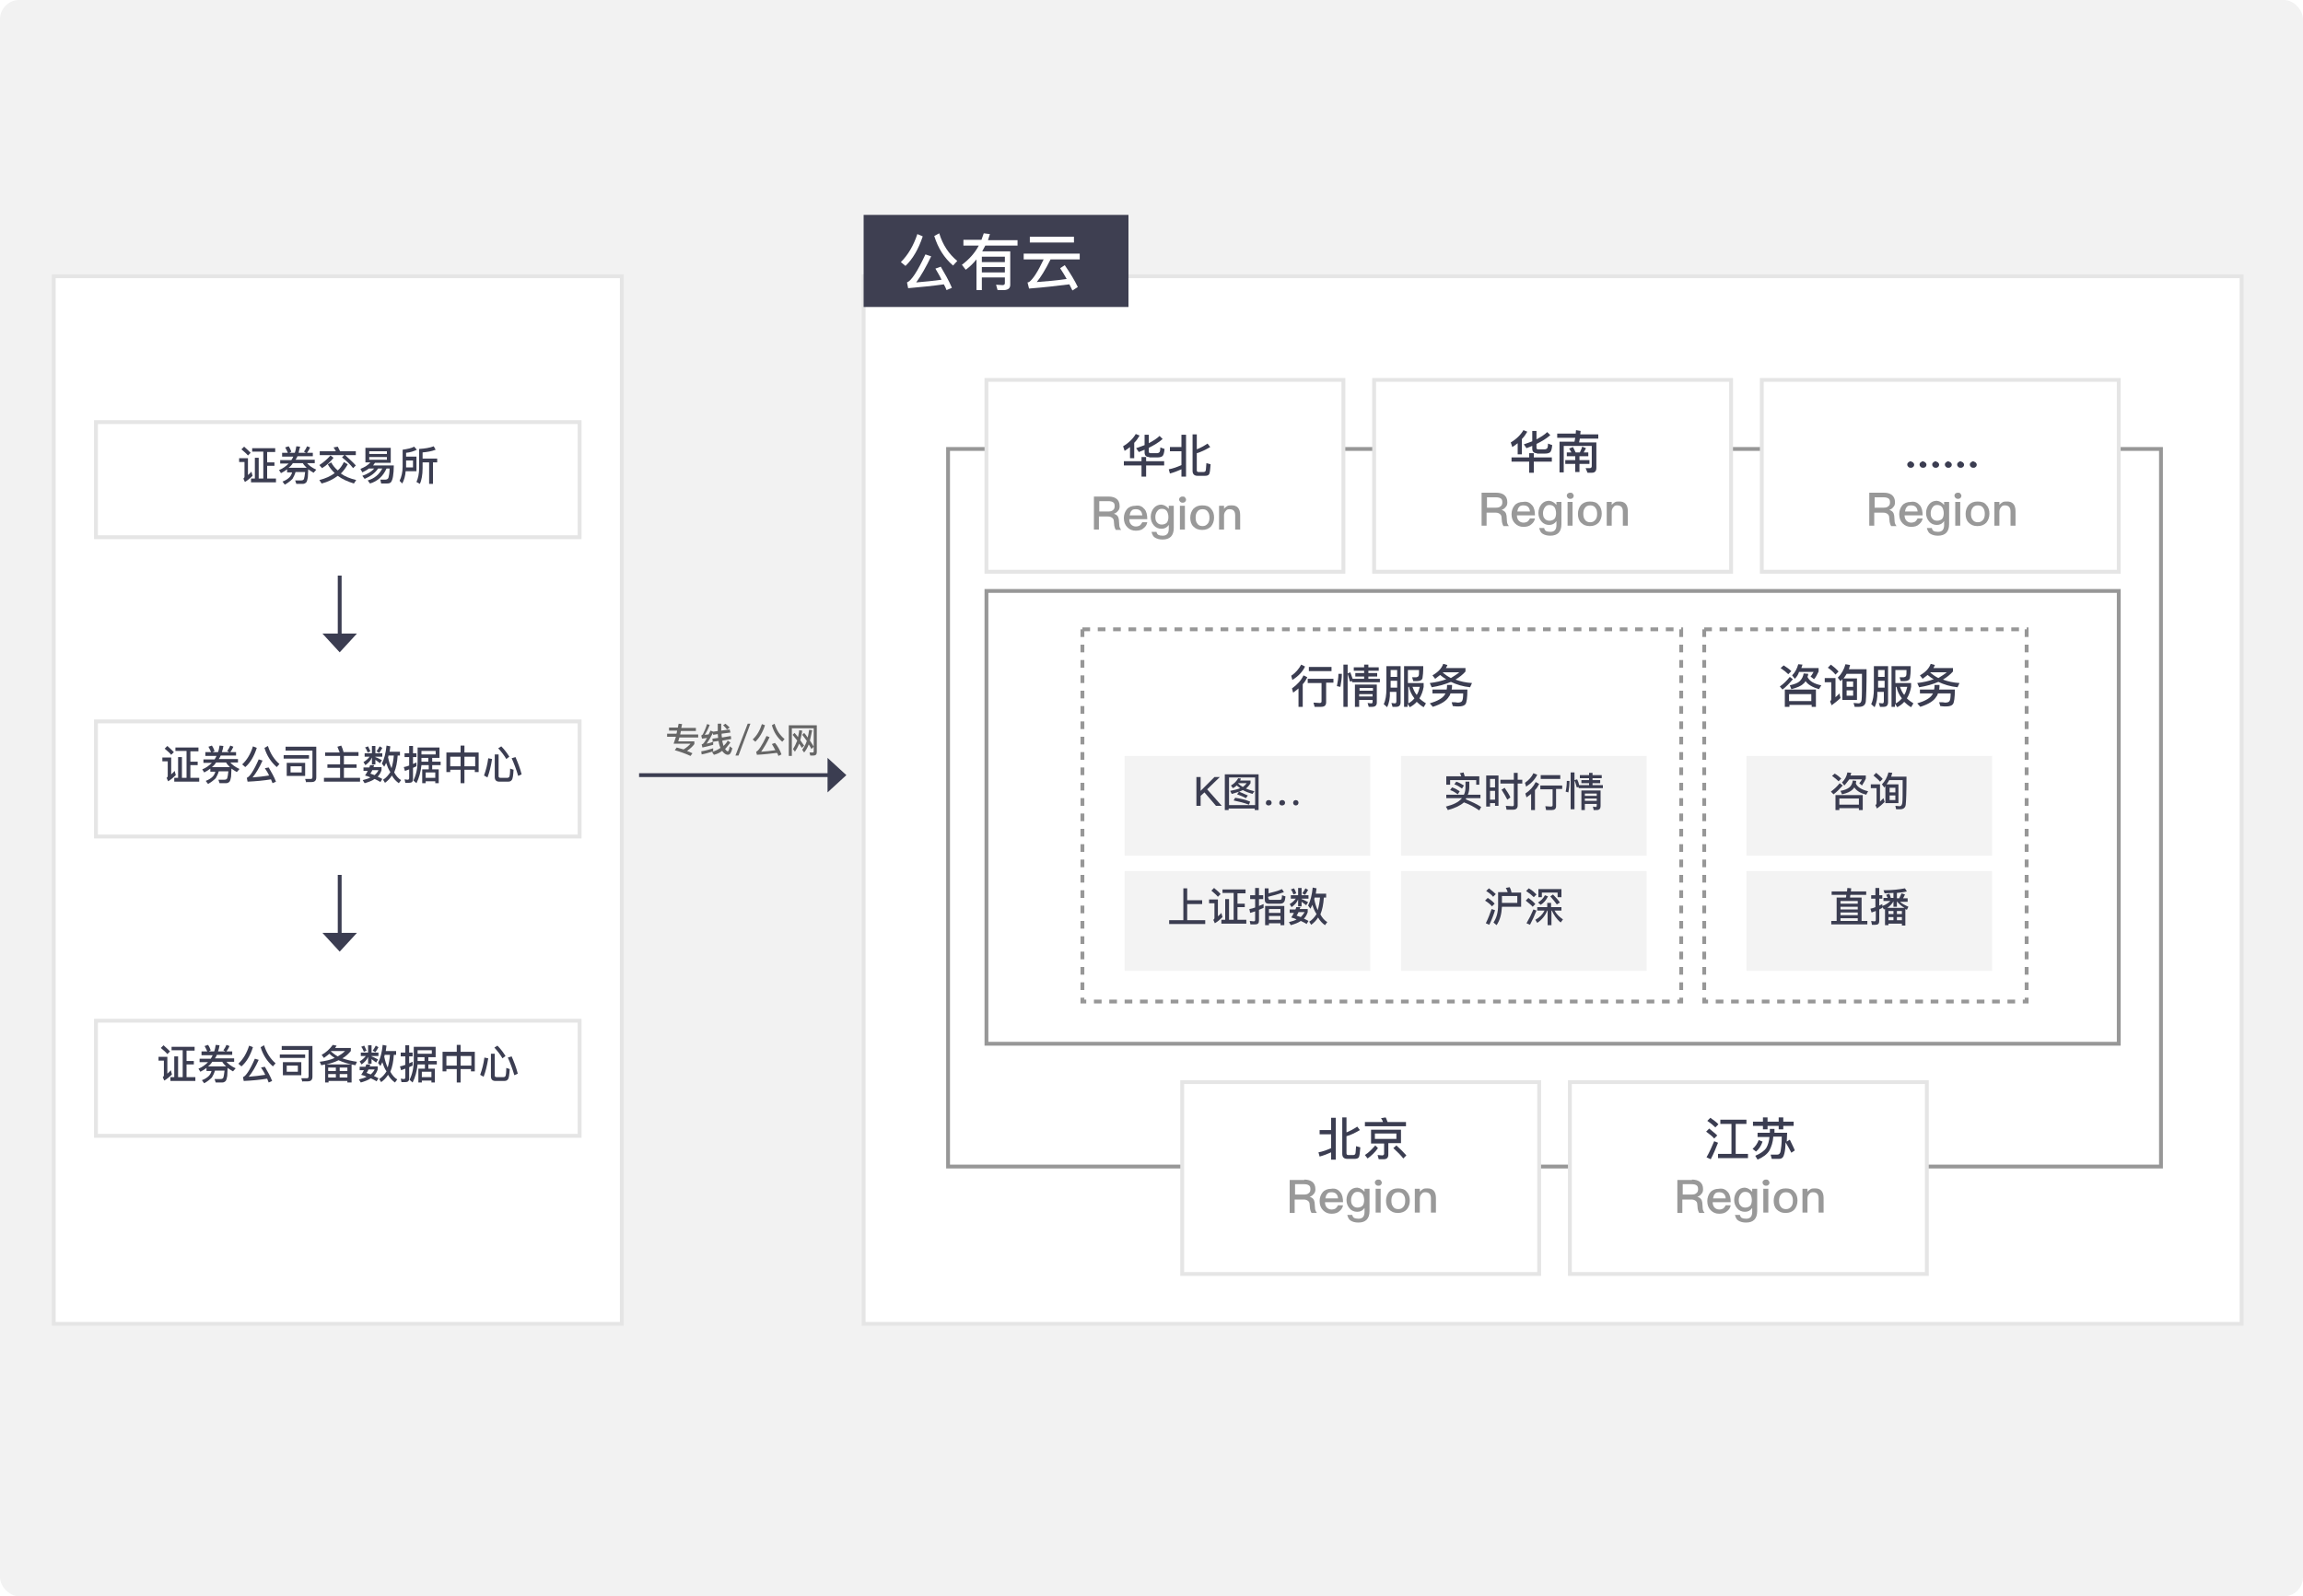 <svg width="600" height="416" viewBox="0 0 600 416" fill="none" xmlns="http://www.w3.org/2000/svg">
<rect width="600" height="416" rx="5" fill="#F2F2F2"/>
<g filter="url(#filter0_d_530_393)">
<path d="M162 68H14V341H162V68Z" fill="black"/>
<path d="M162 68H14V341H162V68Z" fill="white" stroke="#E5E5E5"/>
</g>
<g filter="url(#filter1_d_530_393)">
<path fill-rule="evenodd" clip-rule="evenodd" d="M25 106H151V136H25V106Z" fill="black"/>
<path fill-rule="evenodd" clip-rule="evenodd" d="M25 106H151V136H25V106Z" fill="white" stroke="#E5E5E5"/>
</g>
<path d="M64.6 119.5V123.8C64.9 123.5 65.2 123.3 65.5 122.9L65.8 124C65.2 124.6 64.5 125.2 63.8 125.6L63.4 124.7C63.6 124.6 63.7 124.4 63.7 124.2V120.4H62.3V119.4H64.6V119.5ZM65.3 118L64.6 118.7C64.2 118.2 63.6 117.7 62.9 117.1L63.6 116.4C64.3 117 64.8 117.5 65.3 118ZM65.7 117.8V116.8H71.7V117.8H69.6V120.5H71.5V121.4H69.6V124.7H71.9V125.7H65.4V124.7H66.4V119.3H67.4V124.7H68.6V117.7H65.7V117.8Z" fill="#3B3D51"/>
<path d="M74.8 122.8V122.3C74.3 122.7 73.8 123 73.2 123.3L72.7 122.5C73.7 122.1 74.5 121.5 75.2 120.8H73V119.9H75.9C76.1 119.6 76.3 119.3 76.4 119H73.5V118H75C74.8 117.5 74.5 117 74.3 116.6L75.2 116.3C75.5 116.7 75.7 117.2 75.9 117.7L75.4 118H76.8C77 117.5 77.1 116.9 77.2 116.3L78.2 116.4C78 117 77.9 117.5 77.8 118H79.7L79.2 117.7C79.5 117.3 79.8 116.8 80 116.3L80.8 116.6C80.6 117.1 80.3 117.6 80 118H81.5V118.9H77.5C77.4 119.2 77.2 119.5 77 119.8H82V120.7H80C80.5 121.3 81.3 121.9 82.4 122.4L81.7 123.2C81.2 122.9 80.7 122.6 80.3 122.3C80.3 123.1 80.2 123.8 80.2 124.4C80.1 125 80 125.4 79.8 125.7C79.6 125.9 79.3 126.1 78.9 126.1H77.2L76.9 125.2C77.4 125.2 77.9 125.2 78.4 125.2C78.8 125.2 79.1 125.1 79.2 124.8C79.3 124.5 79.4 123.9 79.5 123H77C76.8 123.7 76.5 124.3 76.2 124.8C75.7 125.3 75.1 125.8 74.2 126.3L73.6 125.5C74.4 125.2 75 124.8 75.4 124.4C75.7 124.1 76 123.6 76.1 123.1H74.8V122.8ZM75.2 121.9H79.9C79.5 121.5 79.1 121.1 78.9 120.7H76.3C76 121.2 75.6 121.6 75.2 121.9Z" fill="#3B3D51"/>
<path d="M90.6 121C90.1 121.9 89.5 122.7 88.8 123.4C89.9 124.2 91.2 124.7 92.8 125.1L92.2 126C90.6 125.5 89.2 124.9 88 124C86.8 124.9 85.4 125.6 83.8 126L83.2 125.1C84.8 124.7 86.1 124.1 87.2 123.3C86.5 122.6 85.9 121.9 85.4 121L86.3 120.5C86.7 121.3 87.3 122 88 122.6C88.7 122 89.2 121.2 89.6 120.4L90.6 121ZM86.9 119.3C86.1 120.3 85.1 121.3 83.9 122L83.2 121.2C84.3 120.5 85.3 119.6 86.1 118.7L86.9 119.3ZM87.5 117.6C87.3 117.2 87.1 116.9 86.9 116.6L88 116.4C88.2 116.8 88.4 117.2 88.6 117.6H92.7V118.6H83.3V117.6H87.5ZM92.7 121.3L92 122C91.3 121.1 90.4 120.2 89.1 119.2L89.8 118.5C90.9 119.5 91.9 120.4 92.7 121.3Z" fill="#3B3D51"/>
<path d="M95.2 120.6V116.7H101.8V120.6H97.7C97.5 120.8 97.4 121.1 97.2 121.3H102.6C102.6 122.5 102.5 123.4 102.4 124.1C102.3 124.8 102.1 125.3 101.9 125.6C101.7 125.9 101.3 126 100.8 126H99.3L99.1 125C99.5 125 99.9 125 100.3 125C100.8 125 101.1 124.8 101.2 124.5C101.3 124.1 101.5 123.3 101.5 122.1H100.7C99.8 124.1 98.4 125.4 96.4 126L95.8 125.2C97.6 124.7 98.8 123.6 99.6 122.1H98.5C97.8 123.2 96.6 124.1 95 124.8L94.4 124C95.8 123.5 96.8 122.9 97.5 122.1H96.1C95.6 122.5 95 122.8 94.4 123.1L93.9 122.2C95.1 121.7 95.9 121.2 96.5 120.5H95.2V120.6ZM100.8 118.3V117.6H96.2V118.3H100.8ZM100.8 119.1H96.2V119.8H100.8V119.1Z" fill="#3B3D51"/>
<path d="M105.7 122.7C105.6 124 105.3 125.1 104.8 126L104.1 125.3C104.6 124.3 104.9 123 104.9 121.6V117.2C106.2 117 107.2 116.8 107.9 116.4L108.6 117.2C107.8 117.6 106.9 117.9 105.8 118V119H108.5V122.8H105.7V122.7ZM105.8 121.7C105.8 121.8 105.8 121.8 105.8 121.8H107.6V120H105.8V121.7ZM110.1 122C110.1 123.8 109.8 125.2 109.4 126.1L108.5 125.6C108.9 124.7 109.2 123.5 109.2 121.9V117C110.7 116.9 112 116.7 113 116.3L113.5 117.2C112.5 117.6 111.3 117.8 110.1 117.9V119.5H113.9V120.5H112.8V126.1H111.8V120.5H110.1V122Z" fill="#3B3D51"/>
<g filter="url(#filter2_d_530_393)">
<path d="M151 184H25V214H151V184Z" fill="black"/>
<path d="M151 184H25V214H151V184Z" fill="white" stroke="#E5E5E5"/>
</g>
<path d="M44.6 197.5V201.8C44.9 201.5 45.2 201.3 45.5 200.9L45.8 202C45.2 202.6 44.5 203.2 43.8 203.6L43.4 202.7C43.6 202.6 43.7 202.4 43.7 202.2V198.4H42.3V197.4H44.6V197.5ZM45.3 196L44.6 196.7C44.2 196.2 43.6 195.7 42.9 195.1L43.6 194.4C44.3 195 44.8 195.5 45.3 196ZM45.7 195.8V194.8H51.7V195.8H49.6V198.5H51.5V199.4H49.6V202.7H51.9V203.7H45.4V202.7H46.4V197.3H47.4V202.7H48.6V195.7H45.7V195.8Z" fill="#3B3D51"/>
<path d="M54.8 200.8V200.3C54.3 200.7 53.8 201 53.2 201.3L52.7 200.5C53.7 200.1 54.5 199.5 55.2 198.8H53V197.9H55.9C56.1 197.6 56.3 197.3 56.4 197H53.5V196H55C54.8 195.5 54.5 195 54.3 194.6L55.2 194.3C55.5 194.7 55.7 195.2 55.9 195.7L55.4 196H56.8C57 195.5 57.1 194.9 57.2 194.3L58.2 194.4C58.1 195 58 195.5 57.8 196H59.7L59.2 195.7C59.5 195.3 59.8 194.8 60 194.3L60.8 194.6C60.6 195.1 60.3 195.6 60 196H61.5V196.9H57.5C57.4 197.2 57.2 197.5 57 197.8H62V198.7H60C60.5 199.3 61.3 199.9 62.4 200.4L61.7 201.2C61.2 200.9 60.7 200.6 60.3 200.3C60.3 201.1 60.2 201.8 60.2 202.4C60.1 203 60 203.4 59.8 203.7C59.6 203.9 59.3 204.1 58.9 204.1H57.2L56.9 203.2C57.4 203.2 57.9 203.2 58.4 203.2C58.8 203.2 59.1 203.1 59.2 202.8C59.3 202.5 59.4 201.9 59.5 201H57C56.8 201.7 56.5 202.3 56.2 202.8C55.7 203.3 55.1 203.8 54.2 204.3L53.6 203.5C54.4 203.2 55 202.8 55.4 202.4C55.7 202.1 56 201.6 56.1 201.1H54.8V200.8ZM55.2 199.9H59.9C59.5 199.5 59.1 199.1 58.9 198.7H56.3C56 199.2 55.6 199.6 55.2 199.9Z" fill="#3B3D51"/>
<path d="M66.9 194.9C66.2 197.1 65.2 198.8 63.9 199.9L63.1 199.2C64.4 198 65.3 196.4 65.9 194.5L66.9 194.9ZM71.9 203.7L71 204.1C70.9 203.8 70.7 203.4 70.6 203.1C68.8 203.4 66.7 203.6 64.5 203.7L64.3 202.7C65 202.5 66.1 200.9 67.4 197.9L68.4 198.2C67.6 200 66.7 201.5 65.8 202.6C67.3 202.5 68.7 202.3 70.1 202.1C69.8 201.4 69.4 200.8 69 200.2L70 200C70.7 201.2 71.4 202.4 71.9 203.7ZM72.8 199.1L72.1 199.9C70.6 198.6 69.5 196.9 68.9 194.9L69.8 194.4C70.4 196.3 71.4 197.9 72.8 199.1Z" fill="#3B3D51"/>
<path d="M80.5 196.8V197.7H73.9V196.8H80.5ZM79.8 204L79.5 203H81C81.3 203 81.4 202.8 81.4 202.4V195.6H74.4V194.6H82.4V202.6C82.4 203.4 82 203.8 81.2 203.8H79.8V204ZM79.5 198.8V202.2H74.7V198.8H79.5ZM78.6 199.7H75.7V201.3H78.6V199.7Z" fill="#3B3D51"/>
<path d="M84.7 197.1V196.1H88.5C88.3 195.6 88.1 195.1 87.9 194.6L88.9 194.3C89.2 194.9 89.4 195.5 89.5 196H93.4V197H89.6V199.2H92.9V200.1H89.6V202.7H93.8V203.7H84.4V202.7H88.6V200.1H85.3V199.2H88.6V197H84.7V197.1Z" fill="#3B3D51"/>
<path d="M97.5 199.4C97.4 199.6 97.4 199.7 97.3 199.9H99.4V200.7C99.2 201.3 98.9 201.9 98.4 202.4C98.8 202.6 99.3 202.8 99.6 203L99.1 203.8C98.7 203.5 98.2 203.3 97.6 203C96.9 203.5 96 203.8 95 204.1L94.5 203.3C95.3 203.1 96 202.9 96.5 202.6C96.1 202.4 95.6 202.2 95.1 202.1C95.4 201.7 95.6 201.3 95.8 200.9H94.7V200H96.2C96.3 199.8 96.4 199.6 96.4 199.4H97.5ZM96.9 196.3V194.4H97.8V196.3H99.6V197.2H97.8V197.3C98.4 197.5 98.9 197.8 99.5 198.1L99 198.9C98.5 198.5 98.1 198.2 97.8 198V199.2H96.9V197.4C96.6 198.2 96 198.8 95.2 199.4L94.7 198.6C95.4 198.2 95.9 197.7 96.3 197.2H95V196.3H96.9ZM96.5 195.8L95.8 196.1C95.6 195.6 95.4 195.1 95.1 194.8L95.9 194.5C96.1 194.9 96.3 195.4 96.5 195.8ZM98.6 200.7H97C96.9 201 96.7 201.3 96.5 201.6C96.9 201.7 97.2 201.9 97.6 202C98 201.6 98.4 201.2 98.6 200.7ZM99.6 194.9C99.4 195.3 99.1 195.8 98.8 196.2L98.1 195.8C98.4 195.4 98.7 194.9 98.9 194.5L99.6 194.9ZM100.6 198.8C100.4 199.2 100.3 199.5 100.1 199.8L99.5 199C100.1 197.8 100.5 196.3 100.7 194.3L101.7 194.5C101.6 195 101.6 195.4 101.5 195.9H104.2V196.9H103.6C103.5 198.6 103.2 200.1 102.7 201.3C103.2 202.2 103.8 202.9 104.5 203.3L103.9 204.1C103.2 203.6 102.6 203 102.1 202.1C101.6 202.9 101 203.5 100.3 204L99.8 203.2C100.6 202.7 101.2 202 101.7 201.2C101.2 200.5 100.9 199.7 100.6 198.8ZM101.1 197.3C101.3 198.4 101.6 199.3 102 200.2C102.3 199.2 102.5 198.1 102.6 196.9H101.2C101.2 197 101.2 197.2 101.1 197.3Z" fill="#3B3D51"/>
<path d="M105.6 204L105.4 203.1C105.7 203.1 105.9 203.2 106.2 203.2C106.4 203.2 106.6 203.1 106.6 202.8V200.5C106.2 200.6 105.9 200.8 105.5 200.9L105.2 199.9C105.7 199.8 106.1 199.7 106.6 199.5V197.3H105.4V196.3H106.6V194.4H107.6V196.3H108.5V197.3H107.6V199.1C107.9 199 108.2 198.8 108.5 198.7V199.7C108.2 199.8 107.9 200 107.6 200.1V203C107.6 203.7 107.3 204 106.6 204H105.6ZM108.5 204.1L107.7 203.4C108.4 202 108.8 200.3 108.8 198.2V194.8H114.5V197.5H112.6V198.5H114.8V199.4H112.6V200.5H114.3V204.1H113.4V203.6H110.9V204.1H110V200.5H111.7V199.4H109.8C109.6 201.2 109.2 202.7 108.5 204.1ZM109.8 197.5V198.2C109.8 198.3 109.8 198.4 109.8 198.5H111.6V197.5H109.8ZM109.8 195.7V196.6H113.5V195.7H109.8ZM113.4 202.7V201.3H110.9V202.7H113.4Z" fill="#3B3D51"/>
<path d="M121 194.3V196.1H124.7V201.2H123.7V200.6H121V204.1H120V200.6H117.3V201.2H116.3V196.1H120V194.3H121ZM120 199.7V197.2H117.3V199.7H120ZM123.8 199.7V197.2H121V199.7H123.8Z" fill="#3B3D51"/>
<path d="M128.2 197.8C127.9 199.7 127.5 201.3 127 202.6L126.1 202.1C126.6 200.7 127 199.2 127.2 197.6L128.2 197.8ZM130.1 203.7C129.3 203.7 128.9 203.3 128.9 202.5V196.6H129.9V202.3C129.9 202.6 130.1 202.7 130.4 202.7H132.2C132.4 202.7 132.6 202.6 132.7 202.4C132.8 202.2 132.9 201.5 132.9 200.3L133.8 200.6C133.7 202.1 133.6 203 133.3 203.3C133.1 203.6 132.8 203.7 132.3 203.7H130.1ZM132.7 197.2L131.9 197.8C131.4 196.9 130.7 196 129.8 195L130.6 194.5C131.5 195.4 132.2 196.4 132.7 197.2ZM135.9 201.8L135 202.2C134.5 200.5 133.9 198.9 133.3 197.6L134.3 197.3C134.9 198.7 135.5 200.2 135.9 201.8Z" fill="#3B3D51"/>
<g filter="url(#filter3_d_530_393)">
<path d="M151 262H25V292H151V262Z" fill="black"/>
<path d="M151 262H25V292H151V262Z" fill="white" stroke="#E5E5E5"/>
</g>
<path d="M43.6 275.5V279.8C43.9 279.5 44.2 279.3 44.5 278.9L44.8 280C44.2 280.6 43.5 281.2 42.8 281.6L42.4 280.7C42.6 280.6 42.7 280.4 42.7 280.2V276.4H41.3V275.4H43.6V275.5ZM44.3 274L43.6 274.7C43.2 274.2 42.6 273.7 41.9 273.1L42.6 272.4C43.3 273 43.8 273.5 44.3 274ZM44.7 273.8V272.8H50.7V273.8H48.6V276.5H50.5V277.4H48.6V280.7H50.9V281.7H44.4V280.7H45.4V275.3H46.4V280.7H47.6V273.7H44.7V273.8Z" fill="#3B3D51"/>
<path d="M53.8 278.8V278.3C53.3 278.7 52.8 279 52.2 279.3L51.7 278.5C52.7 278.1 53.5 277.5 54.2 276.8H52V275.9H54.9C55.1 275.6 55.3 275.3 55.4 275H52.5V274H54C53.8 273.5 53.5 273 53.3 272.6L54.2 272.3C54.5 272.7 54.7 273.2 54.9 273.7L54.4 274H55.8C56 273.5 56.1 272.9 56.2 272.3L57.2 272.4C57.1 273 57 273.5 56.8 274H58.7L58.2 273.7C58.5 273.3 58.8 272.8 59 272.3L59.8 272.6C59.6 273.1 59.3 273.6 59 274H60.5V274.9H56.5C56.4 275.2 56.2 275.5 56 275.8H61V276.7H59C59.5 277.3 60.3 277.9 61.4 278.4L60.7 279.2C60.2 278.9 59.7 278.6 59.3 278.3C59.3 279.1 59.2 279.8 59.2 280.4C59.1 281 59 281.4 58.8 281.7C58.6 281.9 58.3 282.1 57.9 282.1H56.2L55.9 281.2C56.4 281.2 56.9 281.2 57.4 281.2C57.8 281.2 58.1 281.1 58.2 280.8C58.3 280.5 58.4 279.9 58.5 279H56C55.8 279.7 55.5 280.3 55.2 280.8C54.7 281.3 54.1 281.8 53.2 282.3L52.6 281.5C53.4 281.2 54 280.8 54.4 280.4C54.7 280.1 55 279.6 55.1 279.1H53.8V278.8ZM54.2 277.9H58.9C58.5 277.5 58.1 277.1 57.9 276.7H55.3C55 277.2 54.6 277.6 54.2 277.9Z" fill="#3B3D51"/>
<path d="M65.9 272.9C65.2 275.1 64.2 276.8 62.9 277.9L62.1 277.2C63.4 276 64.3 274.4 64.9 272.5L65.9 272.9ZM70.9 281.7L70 282.1C69.9 281.8 69.7 281.4 69.6 281.1C67.8 281.4 65.7 281.6 63.5 281.7L63.3 280.7C64 280.5 65.1 278.9 66.4 275.9L67.4 276.2C66.6 278 65.7 279.5 64.8 280.6C66.3 280.5 67.7 280.3 69.1 280.1C68.8 279.4 68.4 278.8 68 278.2L69 278C69.7 279.2 70.4 280.4 70.9 281.7ZM71.8 277.1L71.1 277.9C69.6 276.6 68.5 274.9 67.9 272.9L68.8 272.4C69.4 274.3 70.4 275.9 71.8 277.1Z" fill="#3B3D51"/>
<path d="M79.5 274.8V275.7H72.9V274.8H79.5ZM78.8 282L78.5 281H80C80.3 281 80.4 280.8 80.4 280.4V273.6H73.4V272.6H81.4V280.6C81.4 281.4 81 281.8 80.2 281.8H78.8V282ZM78.5 276.8V280.2H73.7V276.8H78.5ZM77.6 277.7H74.7V279.3H77.6V277.7Z" fill="#3B3D51"/>
<path d="M91.4 282.1H90.5V281.7H85.6V282.1H84.7V277.4C84.4 277.5 84 277.5 83.7 277.6L83.3 276.7C84.8 276.5 86.1 276.2 87.2 275.7C86.7 275.4 86.2 275 85.8 274.6C85.4 275 84.9 275.3 84.4 275.7L83.8 274.9C84.9 274.3 85.9 273.4 86.7 272.3L87.7 272.5C87.6 272.7 87.4 272.9 87.3 273.1H91.4V273.9C90.8 274.6 90.1 275.3 89.2 275.8C90.3 276.2 91.6 276.5 93 276.7L92.6 277.6C90.9 277.3 89.5 276.9 88.2 276.3C87.2 276.8 86.2 277.1 85 277.4H91.6V282.1H91.4ZM87.5 279.1V278.2H85.5V279.1H87.5ZM87.5 280.8V279.9H85.5V280.8H87.5ZM88 275.3C88.7 274.9 89.4 274.4 89.9 273.9H86.3L86.2 274C86.8 274.5 87.3 274.9 88 275.3ZM88.5 279.1H90.5V278.2H88.5V279.1ZM90.5 280.8V279.9H88.5V280.8H90.5Z" fill="#3B3D51"/>
<path d="M96.5 277.4C96.4 277.6 96.4 277.7 96.3 277.9H98.4V278.7C98.2 279.3 97.9 279.9 97.4 280.4C97.8 280.6 98.3 280.8 98.6 281L98.1 281.8C97.7 281.5 97.2 281.3 96.6 281C95.9 281.5 95 281.8 94 282.1L93.5 281.3C94.3 281.1 95 280.9 95.5 280.6C95.1 280.4 94.6 280.2 94.1 280.1C94.4 279.7 94.6 279.3 94.8 278.9H93.7V278H95.2C95.3 277.8 95.4 277.6 95.4 277.4H96.5ZM95.9 274.3V272.4H96.8V274.3H98.6V275.2H96.8V275.3C97.4 275.5 97.9 275.8 98.5 276.1L98 276.9C97.5 276.5 97.1 276.2 96.8 276V277.2H95.9V275.4C95.6 276.2 95 276.8 94.2 277.4L93.7 276.6C94.4 276.2 94.9 275.7 95.3 275.2H94V274.3H95.9ZM95.5 273.8L94.8 274.1C94.6 273.6 94.4 273.1 94.1 272.8L94.9 272.5C95.1 272.9 95.3 273.4 95.5 273.8ZM97.6 278.7H96C95.9 279 95.7 279.3 95.5 279.6C95.9 279.7 96.2 279.9 96.6 280C97 279.6 97.4 279.2 97.6 278.7ZM98.6 272.9C98.4 273.3 98.1 273.8 97.8 274.2L97.1 273.8C97.4 273.4 97.7 272.9 97.9 272.5L98.6 272.9ZM99.6 276.8C99.4 277.2 99.3 277.5 99.1 277.8L98.5 277C99.1 275.8 99.5 274.3 99.7 272.3L100.7 272.5C100.6 273 100.6 273.4 100.5 273.9H103.2V274.9H102.6C102.5 276.6 102.2 278.1 101.7 279.3C102.2 280.2 102.8 280.9 103.5 281.3L102.9 282.1C102.2 281.6 101.6 281 101.1 280.1C100.6 280.9 100 281.5 99.3 282L98.8 281.2C99.6 280.7 100.2 280 100.7 279.2C100.2 278.5 99.9 277.7 99.6 276.8ZM100.1 275.3C100.3 276.4 100.6 277.3 101 278.2C101.3 277.2 101.5 276.1 101.6 274.9H100.2C100.2 275 100.2 275.2 100.1 275.3Z" fill="#3B3D51"/>
<path d="M104.6 282L104.4 281.1C104.7 281.1 104.9 281.2 105.2 281.2C105.4 281.2 105.6 281.1 105.6 280.8V278.5C105.2 278.6 104.9 278.8 104.5 278.9L104.2 277.9C104.7 277.8 105.1 277.7 105.6 277.5V275.3H104.4V274.3H105.6V272.4H106.6V274.3H107.5V275.3H106.6V277.1C106.9 277 107.2 276.8 107.5 276.7V277.7C107.2 277.8 106.9 278 106.6 278.1V281C106.6 281.7 106.3 282 105.6 282H104.6ZM107.5 282.1L106.7 281.4C107.4 280 107.8 278.3 107.8 276.2V272.8H113.5V275.5H111.6V276.5H113.8V277.4H111.6V278.5H113.3V282.1H112.4V281.6H109.9V282.1H109V278.5H110.7V277.4H108.8C108.6 279.2 108.2 280.7 107.5 282.1ZM108.8 275.5V276.2C108.8 276.3 108.8 276.4 108.8 276.5H110.6V275.5H108.8ZM108.8 273.7V274.6H112.5V273.7H108.8ZM112.4 280.7V279.3H109.9V280.7H112.4Z" fill="#3B3D51"/>
<path d="M120 272.3V274.1H123.7V279.2H122.7V278.6H120V282.1H119V278.6H116.3V279.2H115.3V274.1H119V272.3H120ZM119 277.7V275.2H116.3V277.7H119ZM122.8 277.7V275.2H120V277.7H122.8Z" fill="#3B3D51"/>
<path d="M127.2 275.8C126.9 277.7 126.5 279.3 126 280.6L125.1 280.1C125.6 278.7 126 277.2 126.2 275.6L127.2 275.8ZM129.1 281.7C128.3 281.7 127.9 281.3 127.9 280.5V274.6H128.9V280.3C128.9 280.6 129.1 280.7 129.4 280.7H131.2C131.4 280.7 131.6 280.6 131.7 280.4C131.8 280.2 131.9 279.5 131.9 278.3L132.8 278.6C132.7 280.1 132.6 281 132.3 281.3C132.1 281.6 131.8 281.7 131.3 281.7H129.1ZM131.7 275.2L130.9 275.8C130.4 274.9 129.7 274 128.8 273L129.6 272.5C130.5 273.4 131.2 274.4 131.7 275.2ZM134.9 279.8L134 280.2C133.5 278.5 132.9 276.9 132.3 275.6L133.3 275.3C133.9 276.7 134.5 278.2 134.9 279.8Z" fill="#3B3D51"/>
<path d="M88.5 165.1V150.5" stroke="#3B3D51" stroke-linecap="square"/>
<path fill-rule="evenodd" clip-rule="evenodd" d="M88.5 170L84 165.1H93L88.5 170Z" fill="#3B3D51"/>
<path d="M88.5 243.1V228.5" stroke="#3B3D51" stroke-linecap="square"/>
<path fill-rule="evenodd" clip-rule="evenodd" d="M88.5 248L84 243.1H93L88.5 248Z" fill="#3B3D51"/>
<path d="M215.6 202H167" stroke="#3B3D51" stroke-linecap="square"/>
<path fill-rule="evenodd" clip-rule="evenodd" d="M220.5 202L215.6 206.5V197.5L220.5 202Z" fill="#3B3D51"/>
<path d="M176.2 191.3C176.3 191 176.4 190.7 176.4 190.4H174.3V189.6H176.6C176.7 189.3 176.7 188.9 176.8 188.6L177.7 188.7C177.6 189 177.6 189.4 177.5 189.7H181.3V190.5H177.4C177.3 190.8 177.3 191.1 177.2 191.4H181.9V192.2H177C176.9 192.6 176.8 192.9 176.7 193.2H180.9V193.9C180.5 194.5 179.8 195.1 179 195.7C179.5 195.9 180 196.1 180.4 196.3L179.9 197C178.6 196.4 177.2 195.9 175.8 195.5L176.3 194.8C176.9 195 177.5 195.1 178.1 195.3C178.9 194.8 179.5 194.3 179.9 193.8H175.5C175.7 193.2 175.9 192.6 176.1 192H173.8V191.2H176.2V191.3Z" fill="#666666"/>
<path d="M184.9 188.9C184.5 190 184 190.9 183.6 191.5C183.9 191.5 184.2 191.4 184.6 191.4C184.8 191.1 184.9 190.8 185.1 190.4L185.9 190.7C185.2 192.1 184.6 193.1 184.1 193.8C184.7 193.7 185.3 193.5 185.8 193.3V194.1C184.8 194.4 183.9 194.6 183 194.8L182.8 194C183 193.9 183.1 193.9 183.2 193.8C183.5 193.5 183.8 193 184.2 192.3C183.8 192.4 183.3 192.4 182.9 192.5L182.7 191.7C182.8 191.6 182.9 191.5 183.1 191.4C183.5 190.6 183.9 189.7 184.2 188.7L184.9 188.9ZM185.8 195.8C184.9 196.1 183.9 196.4 182.8 196.6L182.7 195.8C183.9 195.6 184.9 195.3 185.8 195V195.8ZM190.3 190.9L188 191.2C188 191.6 188 191.9 188.1 192.2L190.4 191.8L190.5 192.6L188.2 193V193.3C188.3 193.7 188.4 194.1 188.5 194.4C188.9 194 189.3 193.6 189.6 193L190.3 193.5C189.8 194.1 189.4 194.7 188.9 195.2C189.2 195.6 189.4 195.8 189.6 195.8C189.8 195.8 190 195.4 190.1 194.5L190.8 195C190.5 196.2 190.2 196.7 189.6 196.7C189.2 196.7 188.7 196.4 188.3 195.9C188.2 195.8 188.2 195.7 188.1 195.7C187.5 196.2 186.8 196.5 186 196.7L185.5 196C186.3 195.7 187 195.4 187.7 194.9C187.5 194.5 187.4 194.1 187.3 193.7C187.3 193.5 187.2 193.3 187.2 193.1L185.7 193.3L185.6 192.5L187.1 192.3C187.1 192 187 191.6 187 191.3L185.8 191.5L185.7 190.7L187 190.5V188.6H187.9V190.4L190.1 190.1L190.3 190.9ZM190.1 189.6L189.4 190.1C189.2 189.8 188.8 189.4 188.4 189L189 188.6C189.5 189 189.8 189.3 190.1 189.6Z" fill="#666666"/>
<path d="M195.5 188.6L192.4 196.9H191.6L194.8 188.6H195.5Z" fill="#666666"/>
<path d="M199.3 189C198.7 190.9 197.8 192.3 196.8 193.3L196.1 192.7C197.2 191.7 198 190.3 198.5 188.7L199.3 189ZM203.6 196.6L202.8 197C202.7 196.7 202.6 196.4 202.4 196.2C200.8 196.4 199.1 196.6 197.2 196.7L197 195.9C197.6 195.7 198.5 194.3 199.7 191.8L200.5 192.1C199.8 193.6 199 194.9 198.3 195.9C199.6 195.8 200.8 195.7 202 195.5C201.7 194.9 201.4 194.4 201.1 193.9L201.9 193.6C202.6 194.4 203.2 195.5 203.6 196.6ZM204.4 192.6L203.8 193.3C202.5 192.2 201.6 190.8 201.1 189L201.8 188.6C202.3 190.3 203.2 191.6 204.4 192.6Z" fill="#666666"/>
<path d="M211.1 196.9L210.9 196.1H211.7C211.9 196.1 212 196 212 195.8V189.8H206.3V197H205.5V189H212.8V196C212.8 196.6 212.5 196.9 211.9 196.9H211.1ZM208.2 193.8C207.9 194.6 207.5 195.3 207.1 195.9L206.6 195.2C207 194.6 207.4 193.8 207.7 193C207.3 192.5 206.9 192 206.5 191.5L207 191C207.3 191.3 207.6 191.7 207.9 192.1C208 191.5 208.2 190.9 208.2 190.3L209 190.4C208.9 191.3 208.7 192.1 208.5 192.9C208.8 193.3 209.1 193.8 209.5 194.3L208.9 194.9C208.7 194.5 208.4 194.1 208.2 193.8ZM210.7 194C210.4 194.8 210 195.5 209.5 196.1L209 195.4C209.5 194.7 209.9 194 210.2 193.1C209.8 192.5 209.4 192 209 191.5L209.5 191C209.8 191.3 210.1 191.7 210.4 192.2C210.6 191.6 210.7 190.9 210.8 190.2L211.6 190.3C211.4 191.3 211.2 192.2 211 193C211.3 193.5 211.7 194 212 194.6L211.4 195.2C211.2 194.8 211 194.4 210.7 194Z" fill="#666666"/>
<g filter="url(#filter4_d_530_393)">
<path fill-rule="evenodd" clip-rule="evenodd" d="M225 68H584V341H225V68Z" fill="black"/>
<path fill-rule="evenodd" clip-rule="evenodd" d="M225 68H584V341H225V68Z" fill="white" stroke="#E5E5E5"/>
</g>
<path fill-rule="evenodd" clip-rule="evenodd" d="M247 117H563V304H247V117Z" fill="white" stroke="#979797"/>
<path fill-rule="evenodd" clip-rule="evenodd" d="M257 154H552V272H257V154Z" fill="white" stroke="#979797"/>
<path d="M225 56H294V80H225V56Z" fill="#3E3F51"/>
<path d="M240.4 61.6C239.3 64.9 237.8 67.5 235.9 69.3L234.7 68.3C236.6 66.4 238 64 239 61L240.4 61.6ZM248 75L246.6 75.6C246.4 75.1 246.2 74.6 245.9 74.1C243.1 74.5 240 74.8 236.6 75.1L236.3 73.6C237.4 73.2 239 70.8 241.1 66.3L242.6 66.8C241.3 69.5 240 71.8 238.7 73.6C241 73.4 243.2 73.2 245.3 72.9C244.8 71.8 244.2 70.9 243.7 70L245.1 69.5C246.1 71.2 247.2 73.1 248 75ZM249.4 68L248.3 69.2C246 67.2 244.4 64.7 243.4 61.5L244.7 60.8C245.6 63.8 247.2 66.2 249.4 68Z" fill="white"/>
<path d="M255.8 72.3V75.6H254.4V67.6C253.6 68.6 252.7 69.5 251.6 70.3L250.6 69C252.5 67.6 254 65.9 255 64H251V62.5H255.7C255.9 61.9 256.1 61.3 256.3 60.8L257.9 61C257.7 61.5 257.6 62.1 257.4 62.6H265.1V64H256.7C256.4 64.5 256.2 65 255.9 65.5H263.2V74.2C263.2 75.1 262.7 75.5 261.7 75.6H259.9L259.5 74.2C260.1 74.2 260.7 74.3 261.2 74.3C261.6 74.3 261.8 74.1 261.8 73.8V72.3H255.8ZM255.8 68.3H261.8V66.9H255.8V68.3ZM255.8 69.6V71H261.8V69.6H255.8Z" fill="white"/>
<path d="M281.3 66.1V67.6H273.7C272.3 70.4 271.1 72.3 270.1 73.5C272.7 73.3 275.3 73.1 277.9 72.7C277.4 71.8 276.8 70.8 276.2 69.9L277.4 69.1C278.9 71.3 280 73.1 280.8 74.8L279.4 75.7C279.1 75.2 278.9 74.6 278.6 74.1C275.4 74.5 271.9 74.9 268.1 75.2L267.7 73.6C267.9 73.6 268 73.5 268.1 73.5C269.1 72.8 270.4 70.8 271.9 67.6H266.7V66.1H281.3ZM279.8 61.7V63.2H268.3V61.7H279.8Z" fill="white"/>
<path fill-rule="evenodd" clip-rule="evenodd" d="M282 164H438V261H282V164Z" fill="white" stroke="#979797" stroke-dasharray="2 2"/>
<path d="M340 173.7C339.4 175 338.3 176.2 336.7 177.2L336.4 176.1C337.6 175.3 338.4 174.3 339 173.2L340 173.7ZM340.6 176.5C340.3 177.1 339.9 177.8 339.4 178.3V184.2H338.3V179.4C337.9 179.8 337.4 180.1 336.9 180.5L336.6 179.4C338 178.4 339 177.3 339.6 176L340.6 176.5ZM347.4 176.8V177.9H345.5V183C345.5 183.8 345.1 184.2 344.2 184.2H342.5L342.2 183.1C342.8 183.1 343.3 183.2 343.8 183.2C344.1 183.2 344.3 183.1 344.3 182.8V178H340.7V176.9H347.4V176.8ZM346.9 173.8V174.9H341V173.8H346.9Z" fill="#3B3D51"/>
<path d="M349.6 175.6C349.6 176.8 349.4 177.9 349.2 179L348.3 178.8C348.5 177.8 348.7 176.7 348.7 175.6H349.6ZM356.5 173.2V173.9H359.2V174.8H356.5V175.4H358.8V176.3H356.5V176.9H359.5V177.8H352.3V177.5L351.7 177.6C351.5 176.9 351.3 176.2 351.1 175.6V184.2H350V173.2H351.1V175.5L351.8 175.2C352 175.7 352.2 176.3 352.4 176.9H355.4V176.3H353.1V175.4H355.4V174.8H352.7V173.9H355.4V173.2H356.5ZM354.1 184.2H353V178.4H358.7V183.1C358.7 183.8 358.3 184.2 357.5 184.2H356.6L356.3 183.2L357.2 183.3C357.5 183.3 357.6 183.2 357.6 182.9V182.4H354.1V184.2ZM357.7 179.3H354.2V180H357.7V179.3ZM354.1 181.5H357.6V180.9H354.1V181.5Z" fill="#3B3D51"/>
<path d="M361.4 184.3L360.5 183.5C361 182.5 361.2 181.1 361.2 179.5V173.6H364.9V183C364.9 183.8 364.5 184.2 363.8 184.2H362.8L362.5 183.2C362.8 183.2 363.1 183.3 363.4 183.3C363.7 183.3 363.8 183.1 363.8 182.7V180.3H362.1C362.2 181.8 361.9 183.2 361.4 184.3ZM364 174.6H362.3V176.4H364V174.6ZM362.3 179.2H364V177.4H362.3V179.2ZM366.9 184.2H365.8V173.6H370.8C370.8 175.2 370.7 176.2 370.6 176.7C370.5 177.2 370 177.5 369.2 177.5H368.2L367.9 176.5C368.1 176.5 368.4 176.5 368.7 176.5C369 176.5 369.1 176.5 369.3 176.4C369.4 176.4 369.5 176.3 369.6 176.1C369.7 175.9 369.7 175.4 369.7 174.6H366.8V178H370.9V179C370.7 180.2 370.3 181.2 369.8 182C370.3 182.5 370.9 182.9 371.5 183.3L370.9 184.3C370.2 183.9 369.6 183.4 369.1 182.9C368.6 183.5 368 183.9 367.3 184.3L366.7 183.4V184.2H366.9ZM366.9 183.3C367.5 183 368.1 182.5 368.5 182C367.8 181.1 367.3 180.1 367.1 179H366.9V183.3ZM369.1 181.1C369.5 180.5 369.7 179.8 369.9 179H368C368.3 179.8 368.6 180.5 369.1 181.1Z" fill="#3B3D51"/>
<path d="M377.1 173.3C377 173.6 376.8 173.9 376.7 174.1H381.8V175C381.1 175.8 380.2 176.5 379.2 177.1C380.5 177.6 381.9 177.9 383.5 178L383 179.1C381.1 178.9 379.5 178.4 378 177.7C376.6 178.3 374.9 178.8 373 179.1L372.5 178C374.1 177.8 375.5 177.5 376.8 177C376.2 176.7 375.7 176.3 375.2 175.9C374.8 176.2 374.3 176.6 373.9 176.9L373.2 176C374.6 175.2 375.6 174.2 376 173L377.1 173.3ZM378.3 178.5C378.3 178.9 378.3 179.3 378.2 179.7H382.3C382.3 181.8 382.1 183.1 381.8 183.5C381.5 183.9 380.9 184.1 380 184.1C379.6 184.1 379.1 184.1 378.5 184L378.2 183C378.8 183 379.3 183 379.7 183.1C380.3 183.1 380.7 183 380.9 182.7C381.1 182.4 381.2 181.8 381.2 180.7H377.9C377.8 181 377.7 181.3 377.5 181.5C376.9 182.6 375.5 183.5 373.3 184.2L372.5 183.3C374.5 182.7 375.7 182 376.3 181.2C376.4 181 376.5 180.9 376.6 180.7H373.2V179.7H376.9C377 179.3 377 178.9 377 178.5H378.3ZM380.2 175.2H376L375.9 175.3C376.5 175.8 377.2 176.3 378 176.7C378.8 176.2 379.6 175.7 380.2 175.2Z" fill="#3B3D51"/>
<g filter="url(#filter5_d_530_393)">
<path fill-rule="evenodd" clip-rule="evenodd" d="M293 193H357V219H293V193Z" fill="#F3F3F3"/>
</g>
<path d="M317.8 202.5L314.5 205.7L318.3 210H316.8L313.8 206.5L312.8 207.4V210H311.7V202.5H312.8V206.1L316.4 202.5H317.8Z" fill="#3B3D51"/>
<path d="M327.9 211.1H326.9V210.7H320.1V211.1H319.1V201.8H327.9V211.1ZM327 209.8V202.6H320.2V209.8H327ZM323.3 202.9C323.2 203.1 323.2 203.2 323.1 203.4H325.8V204.1C325.5 204.6 325.1 205.1 324.6 205.5C325.3 205.8 326 206 326.8 206.2L326.3 206.9C325.3 206.6 324.5 206.3 323.8 205.9C323 206.3 322 206.6 320.9 206.9L320.5 206.1C321.5 205.9 322.4 205.7 323.1 205.4C322.8 205.2 322.5 204.9 322.2 204.7C321.9 205 321.6 205.2 321.2 205.4L320.7 204.7C321.6 204.2 322.2 203.5 322.6 202.8L323.3 202.9ZM325.7 208.9L325.4 209.7C324.1 209.2 322.8 208.9 321.4 208.6L321.8 207.9C323.1 208.1 324.5 208.4 325.7 208.9ZM325.1 207.3L324.6 208C323.9 207.6 323.1 207.3 322.3 207L322.8 206.3C323.7 206.7 324.4 207 325.1 207.3ZM324.8 204.1H322.6C322.6 204.1 322.6 204.1 322.6 204.2C322.9 204.5 323.3 204.8 323.8 205.1C324.2 204.8 324.6 204.4 324.8 204.1Z" fill="#3B3D51"/>
<path d="M331.1 208.7C331.2 208.8 331.3 209 331.3 209.2C331.3 209.4 331.2 209.6 331.1 209.7C330.9 209.8 330.8 209.9 330.5 209.9C330.2 209.9 330.1 209.8 330 209.7C329.8 209.6 329.8 209.4 329.8 209.2C329.8 209 329.9 208.8 330 208.7C330.1 208.6 330.3 208.5 330.5 208.5C330.8 208.5 331 208.6 331.1 208.7ZM334.6 208.7C334.7 208.8 334.8 209 334.8 209.2C334.8 209.4 334.7 209.6 334.6 209.7C334.4 209.8 334.3 209.9 334 209.9C333.7 209.9 333.6 209.8 333.5 209.7C333.3 209.6 333.3 209.4 333.3 209.2C333.3 209 333.4 208.8 333.5 208.7C333.6 208.6 333.8 208.5 334 208.5C334.3 208.5 334.5 208.6 334.6 208.7ZM338.1 208.7C338.2 208.8 338.3 209 338.3 209.2C338.3 209.4 338.2 209.6 338.1 209.7C338 209.8 337.8 209.9 337.6 209.9C337.4 209.9 337.2 209.8 337.1 209.7C337 209.6 336.9 209.4 336.9 209.2C336.9 209 337 208.8 337.1 208.7C337.2 208.6 337.4 208.5 337.6 208.5C337.8 208.5 338 208.6 338.1 208.7Z" fill="#3B3D51"/>
<g filter="url(#filter6_d_530_393)">
<path fill-rule="evenodd" clip-rule="evenodd" d="M365 193H429V219H365V193Z" fill="#F3F3F3"/>
</g>
<path d="M377.2 211.1L376.7 210.2C378.7 209.7 380 209 380.7 208.2L380.9 208H376.8V207.1H381.4C381.7 206.5 381.8 205.8 381.8 205V203.7H382.8V205C382.8 205.8 382.7 206.5 382.4 207.1H385.7V208H382C381.9 208.1 381.9 208.2 381.9 208.3C383.3 208.9 384.7 209.5 385.9 210.3L385.4 211.2C384.1 210.3 382.8 209.6 381.4 209.1C380.5 209.9 379.1 210.6 377.2 211.1ZM385.6 204.5H384.6V203.3H377.8V204.5H376.8V202.3H380.7C380.6 202 380.5 201.7 380.3 201.5L381.3 201.3C381.4 201.6 381.5 201.9 381.6 202.3H385.4V204.5H385.6ZM380.3 206.2L379.8 207C379.1 206.5 378.5 206.1 377.8 205.9L378.3 205.2C379 205.4 379.7 205.8 380.3 206.2ZM381.4 204.7L380.9 205.5C380.2 205 379.6 204.6 378.9 204.4L379.4 203.7C380.1 203.9 380.7 204.3 381.4 204.7Z" fill="#3B3D51"/>
<path d="M390.5 210H389.5V209.3H388.2V210.2H387.2V202.1H390.4V210H390.5ZM389.5 205.2V203H388.2V205.2H389.5ZM389.5 208.4V206.1H388.2V208.4H389.5ZM392.5 211L392.3 210C392.9 210 393.5 210.1 394 210.1C394.3 210.1 394.4 210 394.4 209.7V204.2H390.9V203.2H394.4V201.4H395.4V203.2H396.6V204.2H395.4V209.9C395.4 210.6 395 211 394.3 211H392.5ZM393.5 207.8L392.7 208.4C392.3 207.6 391.8 206.7 391.2 205.8L392 205.3C392.7 206.3 393.2 207.1 393.5 207.8Z" fill="#3B3D51"/>
<path d="M400.5 201.9C399.9 203.1 399 204.1 397.6 205L397.3 204C398.3 203.3 399.1 202.4 399.5 201.5L400.5 201.9ZM401 204.3C400.7 204.9 400.4 205.4 399.9 205.9V211.1H398.9V206.9C398.5 207.2 398.1 207.5 397.7 207.8L397.4 206.8C398.6 206 399.5 205 400.1 203.8L401 204.3ZM407 204.6V205.6H405.4V210.1C405.4 210.8 405 211.1 404.3 211.1H402.8L402.6 210.1C403.1 210.1 403.6 210.2 404 210.2C404.3 210.2 404.5 210.1 404.5 209.9V205.7H401.3V204.7H407V204.6ZM406.5 202V203H401.4V202H406.5Z" fill="#3B3D51"/>
<path d="M408.9 203.5C408.9 204.5 408.8 205.5 408.6 206.5L407.9 206.3C408.1 205.4 408.2 204.5 408.2 203.5H408.9ZM414.9 201.4V202H417.3V202.8H414.9V203.3H416.9V204.1H414.9V204.6H417.6V205.4H411.3V205.1L410.8 205.2C410.6 204.6 410.5 204 410.2 203.4V210.9H409.2V201.3H410.2V203.3L410.9 203.1C411.1 203.5 411.3 204 411.4 204.6H414V204.1H412V203.3H414V202.8H411.6V202H414V201.4H414.9ZM412.9 211.1H412V206H417V210.1C417 210.7 416.7 211.1 416 211.1H415.2L415 210.2L415.7 210.3C415.9 210.3 416 210.2 416 209.9V209.5H412.9V211.1ZM416 206.8H412.9V207.4H416V206.8ZM412.9 208.7H416V208.1H412.9V208.7Z" fill="#3B3D51"/>
<g filter="url(#filter7_d_530_393)">
<path fill-rule="evenodd" clip-rule="evenodd" d="M365 223H429V249H365V223Z" fill="#F3F3F3"/>
</g>
<path d="M389.4 235.5L388.7 236.2C388.3 235.7 387.7 235.2 386.9 234.7L387.6 234C388.4 234.5 389 235 389.4 235.5ZM389.5 237.2C389.1 238.5 388.6 239.8 388 241L387.1 240.6C387.7 239.4 388.2 238.1 388.6 236.9L389.5 237.2ZM389.7 233L389 233.7C388.6 233.2 388 232.7 387.2 232.2L387.9 231.5C388.6 232 389.2 232.5 389.7 233ZM393.8 232.6H396.3V236.3H391.3C391.2 238.2 390.8 239.8 389.9 241.1L389.1 240.4C389.9 239.2 390.3 237.8 390.3 235.9V232.5H392.8C392.7 232.1 392.5 231.7 392.3 231.4L393.3 231.2C393.6 231.7 393.7 232.1 393.8 232.6ZM391.3 233.5V235.3H395.3V233.5H391.3Z" fill="#3B3D51"/>
<path d="M400 235.6L399.3 236.3C398.9 235.8 398.2 235.3 397.5 234.7L398.2 234C398.9 234.5 399.5 235 400 235.6ZM400.3 237.3C399.8 238.6 399.2 239.9 398.6 241L397.7 240.6C398.4 239.4 399 238.2 399.5 237L400.3 237.3ZM400.3 233.1L399.6 233.8C399.1 233.3 398.5 232.8 397.6 232.2L398.3 231.5C399.2 232 399.8 232.6 400.3 233.1ZM400.5 237.3V236.4H403.1V235.3H404.1V236.4H406.8V237.3H405C405.5 238.2 406.2 238.9 407.2 239.6L406.6 240.4C405.5 239.5 404.8 238.4 404.3 237.3H404.2V241.1H403.2V237.3H403.1C402.6 238.6 401.7 239.7 400.5 240.5L400 239.7C401.1 239.1 401.9 238.3 402.4 237.3H400.5ZM406.7 233.8H405.8V232.6H401.7V233.8H400.8V231.7H406.8V233.8H406.7ZM403.3 233.6C402.8 234.6 402.2 235.3 401.4 235.8L400.7 235.2C401.5 234.7 402.1 234.1 402.5 233.3L403.3 233.6ZM406.4 235.2L405.6 235.7C405.2 235.1 404.6 234.4 403.9 233.6L404.6 233.1C405.4 233.9 406 234.6 406.4 235.2Z" fill="#3B3D51"/>
<g filter="url(#filter8_d_530_393)">
<path fill-rule="evenodd" clip-rule="evenodd" d="M293 223H357V249H293V223Z" fill="#F3F3F3"/>
</g>
<path d="M309.3 231.4V234.6H313.2V235.6H309.3V239.8H314V240.8H304.6V239.8H308.3V231.5H309.3V231.4Z" fill="#3B3D51"/>
<path d="M317.3 234.5V238.8C317.6 238.5 317.9 238.3 318.2 237.9L318.5 239C317.9 239.6 317.2 240.2 316.5 240.6L316.1 239.7C316.3 239.6 316.4 239.4 316.4 239.2V235.4H315V234.4H317.3V234.5ZM318 233L317.3 233.7C316.9 233.2 316.3 232.7 315.6 232.1L316.3 231.4C317 232 317.6 232.5 318 233ZM318.5 232.8V231.8H324.5V232.8H322.4V235.5H324.3V236.4H322.4V239.7H324.7V240.7H318.2V239.7H319.2V234.3H320.2V239.7H321.4V232.7H318.5V232.8Z" fill="#3B3D51"/>
<path d="M325.8 241L325.6 240C325.9 240 326.3 240.1 326.6 240.1C326.9 240.1 327 240 327 239.7V237.5C326.6 237.6 326.1 237.8 325.7 237.9L325.5 236.9C326 236.8 326.5 236.7 327 236.5V234.3H325.7V233.3H327V231.4H328V233.3H329.1V234.3H328V236.1C328.4 235.9 328.8 235.8 329.2 235.6V236.6C328.8 236.8 328.4 236.9 328 237.1V239.9C328 240.6 327.7 240.9 327 240.9H325.8V241ZM330.5 234.1C330.5 234.3 330.6 234.5 330.8 234.5H333.4C333.6 234.5 333.7 234.4 333.8 234.4C333.9 234.3 334 233.9 334 233.3L334.9 233.6C334.8 234.5 334.7 235 334.4 235.2C334.2 235.4 333.9 235.5 333.5 235.5H330.5C329.8 235.5 329.5 235.1 329.5 234.4V231.5H330.5V232.8C331.7 232.5 332.9 232.2 334 231.7L334.5 232.5C333.1 233 331.7 233.4 330.4 233.7V234.1H330.5ZM334.6 241.1H333.6V240.6H330.6V241.1H329.6V236.1H334.6V241.1ZM333.6 237.9V236.9H330.6V237.9H333.6ZM333.6 239.7V238.7H330.6V239.7H333.6Z" fill="#3B3D51"/>
<path d="M338.8 236.4C338.7 236.6 338.7 236.7 338.6 236.9H340.7V237.7C340.5 238.3 340.2 238.9 339.7 239.4C340.1 239.6 340.6 239.8 340.9 240L340.4 240.8C340 240.5 339.5 240.3 338.9 240C338.2 240.5 337.3 240.8 336.3 241.1L335.8 240.3C336.6 240.1 337.3 239.9 337.8 239.6C337.4 239.4 336.9 239.2 336.4 239.1C336.7 238.7 336.9 238.3 337.1 237.9H336V237H337.5C337.6 236.8 337.7 236.6 337.7 236.4H338.8ZM338.2 233.3V231.4H339.1V233.3H340.9V234.2H339.1V234.3C339.7 234.5 340.2 234.8 340.8 235.1L340.3 235.9C339.8 235.5 339.4 235.2 339.1 235V236.2H338.2V234.4C337.9 235.2 337.3 235.8 336.5 236.4L336 235.6C336.7 235.2 337.2 234.7 337.6 234.2H336.3V233.3H338.2ZM337.7 232.8L337 233.1C336.8 232.6 336.6 232.1 336.3 231.8L337.1 231.5C337.4 231.9 337.6 232.4 337.7 232.8ZM339.9 237.7H338.3C338.2 238 338 238.3 337.8 238.6C338.2 238.7 338.5 238.9 338.9 239C339.3 238.6 339.6 238.2 339.9 237.7ZM340.8 231.9C340.6 232.3 340.3 232.8 340 233.2L339.3 232.8C339.6 232.4 339.9 231.9 340.1 231.5L340.8 231.9ZM341.9 235.8C341.7 236.2 341.6 236.5 341.4 236.8L340.8 236C341.4 234.8 341.8 233.3 342 231.3L343 231.5C342.9 232 342.9 232.4 342.8 232.9H345.5V233.9H344.9C344.8 235.6 344.5 237.1 344 238.3C344.5 239.2 345.1 239.9 345.8 240.3L345.2 241.1C344.5 240.6 343.9 240 343.4 239.1C342.9 239.9 342.3 240.5 341.6 241L341.1 240.2C341.9 239.7 342.5 239 343 238.2C342.5 237.5 342.2 236.7 341.9 235.8ZM342.4 234.3C342.6 235.4 342.9 236.3 343.3 237.2C343.6 236.2 343.8 235.1 343.9 233.9H342.5C342.5 234 342.4 234.2 342.4 234.3Z" fill="#3B3D51"/>
<path fill-rule="evenodd" clip-rule="evenodd" d="M444 164H528V261H444V164Z" fill="white" stroke="#979797" stroke-dasharray="2 2"/>
<path d="M467.1 177C466.2 178.1 465.3 179 464.4 179.7L463.7 178.9C464.7 178.2 465.5 177.4 466.3 176.4L467.1 177ZM466.7 174.9L465.9 175.7C465.4 175.2 464.8 174.7 463.9 174.1L464.7 173.4C465.5 173.9 466.2 174.4 466.7 174.9ZM473.1 184.2H472V183.7H466.2V184.2H465V179.7H473.1V184.2ZM471.9 182.7V180.9H466.1V182.7H471.9ZM471.1 175.6C471.1 175.9 471 176.2 470.9 176.4C471.4 177.5 472.6 178.2 474.5 178.6L473.9 179.6C472.2 179.1 471 178.4 470.4 177.5C470.2 177.8 470.1 178 469.8 178.2C469.2 178.8 468.2 179.2 466.7 179.6L466.3 178.6C467.5 178.3 468.4 178 468.9 177.5C469.4 177 469.8 176.3 469.9 175.5L471.1 175.6ZM467.6 176.9L466.9 176C467.7 175.2 468.2 174.2 468.5 173.1L469.6 173.2C469.5 173.5 469.4 173.8 469.3 174.1H473.8V175C473.4 175.8 473.1 176.5 472.6 177L471.7 176.3C472 176 472.2 175.6 472.5 175.1H468.7C468.5 175.8 468.1 176.4 467.6 176.9Z" fill="#3B3D51"/>
<path d="M478.2 176.7V181.7C478.5 181.4 478.9 181.1 479.2 180.7L479.5 181.9C478.8 182.6 478 183.2 477.2 183.8L476.8 182.8C477 182.6 477.1 182.4 477.1 182.2V177.8H475.4V176.7H478.2ZM479 175L478.2 175.8C477.7 175.2 477.1 174.6 476.2 174L477 173.2C477.8 173.8 478.5 174.4 479 175ZM479.5 177.5L478.8 176.6C479.8 175.6 480.4 174.5 480.8 173.1L482 173.3C481.9 173.7 481.8 174 481.7 174.4H486.3C486.3 178.9 486.2 181.7 486.1 182.8C486 183.7 485.4 184.2 484.4 184.2C484.2 184.2 483.8 184.2 483.2 184.2L482.9 183.2C483.4 183.2 483.8 183.3 484.2 183.3C484.7 183.3 484.9 183 485 182.4C485.1 181.7 485.1 179.5 485.1 175.6H481.1C480.9 176 480.6 176.4 480.3 176.8H483.8V182.4H480V177C479.8 177.2 479.7 177.4 479.5 177.5ZM482.8 179V177.6H481.1V179H482.8ZM482.8 179.9H481.1V181.3H482.8V179.9Z" fill="#3B3D51"/>
<path d="M488.4 184.3L487.5 183.5C488 182.5 488.2 181.1 488.2 179.5V173.6H491.9V183C491.9 183.8 491.5 184.2 490.8 184.2H489.8L489.5 183.2C489.8 183.2 490.1 183.3 490.4 183.3C490.7 183.3 490.8 183.1 490.8 182.7V180.3H489.1C489.2 181.8 488.9 183.2 488.4 184.3ZM491 174.6H489.3V176.4H491V174.6ZM489.3 179.2H491V177.4H489.3V179.2ZM493.9 184.2H492.8V173.6H497.8C497.8 175.2 497.7 176.2 497.6 176.7C497.5 177.2 497 177.5 496.2 177.5H495.2L494.9 176.5C495.1 176.5 495.4 176.5 495.7 176.5C496 176.5 496.1 176.5 496.3 176.4C496.4 176.4 496.5 176.3 496.6 176.1C496.7 175.9 496.7 175.4 496.7 174.6H493.8V178H497.9V179C497.7 180.2 497.3 181.2 496.8 182C497.3 182.5 497.9 182.9 498.5 183.3L497.9 184.3C497.2 183.9 496.6 183.4 496.1 182.9C495.6 183.5 495 183.9 494.3 184.3L493.7 183.4V184.2H493.9ZM493.9 183.3C494.5 183 495.1 182.5 495.5 182C494.8 181.1 494.3 180.1 494.1 179H493.9V183.3ZM496.1 181.1C496.5 180.5 496.7 179.8 496.9 179H495C495.3 179.8 495.6 180.5 496.1 181.1Z" fill="#3B3D51"/>
<path d="M504.1 173.3C504 173.6 503.8 173.9 503.7 174.1H508.8V175C508.1 175.8 507.2 176.5 506.2 177.1C507.5 177.6 508.9 177.9 510.5 178L510 179.1C508.1 178.9 506.5 178.4 505 177.7C503.6 178.3 501.9 178.8 500 179.1L499.5 178C501.1 177.8 502.5 177.5 503.8 177C503.2 176.7 502.7 176.3 502.2 175.9C501.8 176.2 501.3 176.6 500.9 176.9L500.2 176C501.6 175.2 502.6 174.2 503 173L504.1 173.3ZM505.3 178.5C505.3 178.9 505.3 179.3 505.2 179.7H509.3C509.3 181.8 509.1 183.1 508.8 183.5C508.5 183.9 507.9 184.1 507 184.1C506.6 184.1 506.1 184.1 505.5 184L505.2 183C505.8 183 506.3 183 506.7 183.1C507.3 183.1 507.7 183 507.9 182.7C508.1 182.4 508.2 181.8 508.2 180.7H504.9C504.8 181 504.7 181.3 504.5 181.5C503.9 182.6 502.5 183.5 500.3 184.2L499.5 183.3C501.5 182.7 502.7 182 503.3 181.2C503.4 181 503.5 180.9 503.6 180.7H500.2V179.7H503.9C504 179.3 504 178.9 504 178.5H505.3ZM507.2 175.2H503L502.9 175.3C503.5 175.8 504.2 176.3 505 176.7C505.8 176.2 506.6 175.7 507.2 175.2Z" fill="#3B3D51"/>
<g filter="url(#filter9_d_530_393)">
<path fill-rule="evenodd" clip-rule="evenodd" d="M455 193H519V219H455V193Z" fill="#F3F3F3"/>
</g>
<path d="M480.1 204.7C479.3 205.6 478.5 206.4 477.7 207L477 206.3C477.8 205.7 478.6 205 479.3 204.1L480.1 204.7ZM479.7 202.9L479 203.6C478.6 203.2 478 202.7 477.3 202.2L478 201.6C478.7 202 479.3 202.5 479.7 202.9ZM485.3 211.1H484.3V210.6H479.2V211.1H478.2V207.2H485.3V211.1ZM484.3 209.7V208.1H479.2V209.7H484.3ZM483.6 203.5C483.6 203.8 483.5 204 483.5 204.2C483.9 205.1 485 205.8 486.7 206.2L486.2 207.1C484.7 206.7 483.7 206.1 483.1 205.2C483 205.4 482.8 205.6 482.6 205.8C482.1 206.3 481.2 206.7 479.9 207L479.5 206.1C480.6 205.9 481.3 205.6 481.8 205.2C482.3 204.8 482.6 204.2 482.7 203.4L483.6 203.5ZM480.5 204.7L479.9 203.9C480.6 203.2 481.1 202.4 481.3 201.3L482.3 201.4C482.2 201.7 482.2 201.9 482.1 202.1H486.1V202.9C485.8 203.6 485.4 204.2 485.1 204.7L484.4 204.1C484.6 203.8 484.9 203.5 485.1 203.1H481.8C481.3 203.7 481 204.2 480.5 204.7Z" fill="#3B3D51"/>
<path d="M489.8 204.5V208.9C490.1 208.6 490.4 208.3 490.7 208L491 209C490.4 209.6 489.7 210.2 489 210.7L488.6 209.8C488.8 209.7 488.9 209.5 488.9 209.3V205.4H487.4V204.4H489.8V204.5ZM490.5 203L489.8 203.7C489.4 203.2 488.8 202.7 488.1 202.1L488.8 201.4C489.5 202 490.1 202.5 490.5 203ZM490.9 205.2L490.3 204.4C491.1 203.6 491.7 202.5 492 201.3L493 201.4C492.9 201.7 492.8 202.1 492.7 202.4H496.7C496.7 206.4 496.6 208.8 496.5 209.7C496.4 210.5 495.9 210.9 495 210.9C494.8 210.9 494.5 210.9 494 210.9L493.8 210C494.2 210 494.6 210.1 494.9 210.1C495.3 210.1 495.5 209.8 495.6 209.3C495.7 208.7 495.7 206.7 495.7 203.3H492.2C492 203.7 491.8 204 491.5 204.4H494.6V209.3H491.2V204.7C491.2 204.9 491.1 205.1 490.9 205.2ZM493.8 206.5V205.3H492.3V206.5H493.8ZM493.8 207.3H492.3V208.5H493.8V207.3Z" fill="#3B3D51"/>
<g filter="url(#filter10_d_530_393)">
<path fill-rule="evenodd" clip-rule="evenodd" d="M455 223H519V249H455V223Z" fill="#F3F3F3"/>
</g>
<path d="M481.2 232.3C481.2 232 481.3 231.7 481.3 231.4L482.3 231.5C482.3 231.8 482.2 232 482.2 232.3H486.2V233.2H482.1C482 233.4 482 233.7 482 233.9H485V240H486.5V240.9H477.1V240H478.5V233.9H480.9C481 233.7 481 233.4 481 233.2H477.2V232.3H481.2ZM484 235.5V234.8H479.5V235.5H484ZM484 237V236.3H479.5V237H484ZM484 238.5V237.8H479.5V238.5H484ZM484 240V239.3H479.5V240H484Z" fill="#3B3D51"/>
<path d="M492 240.6V241.1H491.1V236.9C491 236.9 490.9 237 490.8 237L490.4 236.3V236.6C490.1 236.7 489.9 236.9 489.6 237V240C489.6 240.7 489.3 241 488.6 241H487.7L487.5 240C487.8 240 488 240.1 488.3 240.1C488.6 240.1 488.7 240 488.7 239.7V237.4C488.3 237.5 488 237.7 487.6 237.8L487.3 236.8C487.8 236.7 488.2 236.6 488.6 236.4V234.2H487.5V233.3H488.6V231.4H489.6V233.3H490.4V234.2H489.6V236C489.9 235.9 490.1 235.7 490.4 235.6V236.1C491.3 235.8 492 235.3 492.5 234.8H490.7V234H491.8C491.7 233.7 491.5 233.5 491.4 233.2L492.2 232.9C492.4 233.2 492.5 233.6 492.6 234H493.3V232.7C492.6 232.7 491.8 232.8 491 232.8L490.7 232C492.9 232 494.8 231.8 496.3 231.5L496.8 232.3C496.1 232.5 495.2 232.6 494.2 232.7V234.1H494.8C495 233.7 495.2 233.3 495.4 232.8L496.3 233.1C496.1 233.5 496 233.8 495.8 234.1H497V235H495C495.5 235.5 496.3 235.9 497.2 236.3L496.8 237.1C496.7 237 496.5 237 496.4 236.9V241.2H495.5V240.7H492V240.6ZM494.2 234.9V236.3H493.3V234.9C492.9 235.6 492.4 236.1 491.7 236.6H496.2C495.3 236.1 494.7 235.5 494.2 234.9ZM492 237.4V238.2H493.3V237.4H492ZM492 239V239.8H493.3V239H492ZM495.5 238.2V237.4H494.2V238.2H495.5ZM495.5 239.8V239H494.2V239.8H495.5Z" fill="#3B3D51"/>
<g filter="url(#filter11_d_530_393)">
<path d="M350 95H257V145H350V95Z" fill="black"/>
<path d="M350 95H257V145H350V95Z" fill="white" stroke="#E5E5E5"/>
<path d="M293 113.5L292.6 112.3C294.1 111.4 295.2 110.3 295.9 109.1L296.9 109.5C296.5 110.2 296.1 110.8 295.5 111.4V115.4H294.4V112.5C293.9 112.9 293.5 113.2 293 113.5ZM297.4 116.2V115.1H298.6V116.2H303.3V117.3H298.6V120.2H297.4V117.3H292.8V116.2H297.4ZM299.4 115.1C298.6 115.1 298.2 114.7 298.2 113.9V113.2C297.7 113.4 297.2 113.6 296.7 113.8L296 112.8C296.8 112.5 297.5 112.3 298.2 112V109.3H299.3V111.5C300.4 110.9 301.4 110.3 302.1 109.6L302.9 110.4C301.9 111.3 300.7 112 299.3 112.7V113.7C299.3 113.9 299.4 114.1 299.7 114.1H301.4C301.7 114.1 301.9 114 302 113.9C302.2 113.8 302.3 113.3 302.3 112.6L303.4 113C303.3 114.1 303.1 114.7 302.8 114.9C302.5 115.1 302.1 115.2 301.6 115.2H299.4V115.1Z" fill="#3B3D51"/>
<path d="M309 109.2V120.2H307.8V118.3C306.9 118.7 305.9 119.1 304.8 119.4L304.5 118.3C305.6 118.1 306.7 117.7 307.8 117.2V113.6H304.8V112.5H307.8V109.3H309V109.2ZM312 120C311.1 120 310.7 119.5 310.7 118.7V109.2H311.8V113.1C312.8 112.7 313.7 112.2 314.6 111.6L315.3 112.5C314.1 113.2 312.9 113.8 311.8 114.1V118.5C311.8 118.8 311.9 119 312.2 119H313.6C313.8 119 314 118.9 314.1 118.7C314.2 118.5 314.2 117.8 314.3 116.7L315.4 117C315.3 118.4 315.2 119.3 315 119.6C314.8 119.9 314.4 120 313.9 120H312Z" fill="#3B3D51"/>
<path d="M288.8 125.4C289.7 125.4 290.4 125.6 290.9 126C291.4 126.4 291.7 127 291.7 127.9C291.7 128.4 291.6 128.8 291.3 129.1C291 129.5 290.7 129.7 290.2 129.9C291 130.1 291.4 130.6 291.5 131.4L291.6 132.8C291.6 133.3 291.8 133.7 292.1 134.1H290.7C290.5 133.8 290.4 133.5 290.3 133L290.2 131.9C290.2 131.4 290 131.1 289.7 130.9C289.4 130.7 289.1 130.6 288.6 130.6H286.3V134H285V125.4H288.8ZM286.4 129.3H288.7C289.3 129.3 289.7 129.2 290 128.9C290.3 128.7 290.4 128.3 290.4 127.9C290.4 127.4 290.3 127.1 290 126.9C289.7 126.7 289.3 126.6 288.7 126.6H286.4V129.3Z" fill="#999999"/>
<path d="M298.2 128.7C298.7 129.3 298.9 130.2 298.9 131.3H294.2C294.2 131.9 294.4 132.4 294.7 132.7C295 133 295.4 133.2 295.9 133.2C296.3 133.2 296.7 133.1 297 132.9C297.2 132.7 297.4 132.5 297.6 132.1H298.9C298.8 132.7 298.5 133.2 298 133.6C297.5 134.1 296.8 134.3 295.9 134.3C295 134.3 294.3 134 293.7 133.4C293.1 132.8 292.8 132 292.8 131C292.8 130.1 293.1 129.3 293.6 128.7C294.1 128.1 294.9 127.8 295.8 127.8C296.9 127.6 297.6 128 298.2 128.7ZM294.8 129.1C294.5 129.4 294.4 129.8 294.3 130.3H297.6C297.5 129.2 296.9 128.7 295.9 128.7C295.4 128.7 295 128.8 294.8 129.1Z" fill="#999999"/>
<path d="M304.5 128.6V127.8H305.8V133.6C305.8 135.6 304.8 136.6 302.9 136.6C302 136.6 301.4 136.4 300.9 136.1C300.4 135.8 300.2 135.3 300 134.6H301.3C301.4 135 301.5 135.2 301.8 135.4C302 135.5 302.4 135.6 302.9 135.6C304 135.6 304.5 135 304.5 133.8V132.8C304 133.5 303.4 133.8 302.6 133.8C301.8 133.8 301.1 133.5 300.6 132.9C300.1 132.3 299.8 131.6 299.8 130.7C299.8 129.8 300.1 129 300.6 128.4C301.1 127.8 301.8 127.5 302.6 127.5C303.4 127.6 304 128 304.5 128.6ZM301.5 129.2C301.2 129.6 301 130.1 301 130.7C301 131.3 301.1 131.8 301.4 132.1C301.7 132.5 302.1 132.7 302.7 132.7C303.2 132.7 303.7 132.5 304 132.2C304.3 131.8 304.4 131.3 304.4 130.7C304.4 130.1 304.2 129.5 304 129.2C303.7 128.8 303.3 128.6 302.7 128.6C302.1 128.6 301.8 128.8 301.5 129.2Z" fill="#999999"/>
<path d="M308.7 125.6C308.9 125.8 309 126 309 126.2C309 126.4 308.9 126.7 308.7 126.8C308.5 127 308.3 127 308.1 127C307.8 127 307.6 126.9 307.5 126.8C307.3 126.6 307.2 126.4 307.2 126.2C307.2 125.9 307.3 125.7 307.5 125.6C307.7 125.4 307.9 125.4 308.1 125.4C308.3 125.4 308.6 125.4 308.7 125.6ZM308.7 127.8V134H307.4V127.8H308.7Z" fill="#999999"/>
<path d="M315.5 128.6C316.1 129.2 316.3 130 316.3 130.9C316.3 131.8 316 132.6 315.5 133.2C314.9 133.8 314.2 134.1 313.2 134.1C312.2 134.1 311.5 133.8 310.9 133.2C310.3 132.6 310.1 131.8 310.1 130.9C310.1 130 310.4 129.2 310.9 128.6C311.5 128 312.2 127.7 313.2 127.7C314.2 127.7 315 127.9 315.5 128.6ZM311.9 129.4C311.6 129.8 311.5 130.3 311.5 130.9C311.5 131.5 311.6 132 311.9 132.4C312.2 132.9 312.7 133.1 313.3 133.1C313.9 133.1 314.3 132.9 314.7 132.4C315 132 315.1 131.5 315.1 130.9C315.1 130.3 315 129.8 314.7 129.4C314.4 128.9 313.9 128.7 313.3 128.7C312.7 128.7 312.2 128.9 311.9 129.4Z" fill="#999999"/>
<path d="M323.1 130.2V134H321.8V130.3C321.8 129.2 321.3 128.7 320.3 128.7C319.9 128.7 319.6 128.8 319.4 129.1C319.1 129.4 318.9 129.8 318.9 130.3V134H317.6V127.8H318.9V128.6C319.1 128.3 319.4 128.1 319.7 127.9C320 127.7 320.4 127.7 320.7 127.7C322.3 127.6 323.1 128.5 323.1 130.2Z" fill="#999999"/>
</g>
<g filter="url(#filter12_d_530_393)">
<path d="M451 95H358V145H451V95Z" fill="black"/>
<path d="M451 95H358V145H451V95Z" fill="white" stroke="#E5E5E5"/>
<path d="M394 112.5L393.6 111.3C395.1 110.4 396.2 109.3 396.9 108.1L397.9 108.5C397.5 109.2 397.1 109.8 396.5 110.4V114.4H395.4V111.5C394.9 111.9 394.5 112.2 394 112.5ZM398.4 115.2V114.1H399.6V115.2H404.3V116.3H399.6V119.2H398.4V116.3H393.8V115.2H398.4ZM400.4 114.1C399.6 114.1 399.2 113.7 399.2 112.9V112.2C398.7 112.4 398.2 112.6 397.7 112.8L397 111.8C397.8 111.5 398.5 111.3 399.2 111V108.3H400.3V110.5C401.4 109.9 402.4 109.3 403.1 108.6L403.9 109.4C402.9 110.3 401.7 111 400.3 111.7V112.7C400.3 112.9 400.4 113.1 400.7 113.1H402.4C402.7 113.1 402.9 113 403 112.9C403.2 112.8 403.3 112.3 403.3 111.6L404.4 112C404.3 113.1 404.1 113.7 403.8 113.9C403.5 114.1 403.1 114.2 402.6 114.2H400.4V114.1Z" fill="#3B3D51"/>
<path d="M410.5 109.2C410.5 108.8 410.6 108.5 410.6 108.1L411.8 108.3C411.8 108.6 411.7 108.9 411.7 109.2H416.4V110.3H411.6C411.5 110.6 411.5 111 411.4 111.3H415.9V117.9C415.9 118.8 415.5 119.2 414.7 119.2H413.6L413.1 118H414.2C414.5 118 414.7 117.8 414.7 117.5V112.2H407.4V119.1H406.3V111.1H410.2C410.3 110.8 410.3 110.4 410.4 110.1H405.7V109H410.5V109.2ZM410.5 113.9H411.6C411.8 113.4 412.1 112.9 412.2 112.4L413.2 112.8C413 113.2 412.8 113.5 412.6 113.9H413.8V114.9H411.5V115.9H414.1V116.9H411.5V119H410.4V116.9H407.8V115.9H410.4V114.9H408.2V113.9H409.4C409.2 113.5 409 113.2 408.8 112.9L409.8 112.5C410 112.9 410.3 113.4 410.5 113.9Z" fill="#3B3D51"/>
<path d="M389.8 124.4C390.7 124.4 391.4 124.6 391.9 125C392.4 125.4 392.7 126 392.7 126.9C392.7 127.4 392.6 127.8 392.3 128.1C392 128.5 391.7 128.7 391.2 128.9C392 129.1 392.4 129.6 392.5 130.4L392.6 131.8C392.6 132.3 392.8 132.7 393.1 133.1H391.7C391.5 132.8 391.4 132.5 391.3 132L391.2 130.9C391.2 130.4 391 130.1 390.7 129.9C390.4 129.7 390.1 129.6 389.6 129.6H387.3V133H386V124.4H389.8ZM387.4 128.3H389.7C390.3 128.3 390.7 128.2 391 127.9C391.3 127.7 391.4 127.3 391.4 126.9C391.4 126.4 391.3 126.1 391 125.9C390.7 125.7 390.3 125.6 389.7 125.6H387.4V128.3Z" fill="#999999"/>
<path d="M399.2 127.7C399.7 128.3 399.9 129.2 399.9 130.3H395.2C395.2 130.9 395.4 131.4 395.7 131.7C396 132 396.4 132.2 396.9 132.2C397.3 132.2 397.7 132.1 398 131.9C398.2 131.7 398.4 131.5 398.6 131.1H399.9C399.8 131.7 399.5 132.2 399 132.6C398.5 133.1 397.8 133.3 396.9 133.3C396 133.3 395.3 133 394.7 132.4C394.1 131.8 393.8 131 393.8 130C393.8 129.1 394.1 128.3 394.6 127.7C395.1 127.1 395.9 126.8 396.8 126.8C397.9 126.6 398.6 127 399.2 127.7ZM395.8 128.1C395.5 128.4 395.4 128.8 395.3 129.3H398.6C398.5 128.2 397.9 127.7 396.9 127.7C396.4 127.7 396 127.8 395.8 128.1Z" fill="#999999"/>
<path d="M405.5 127.6V126.8H406.8V132.6C406.8 134.6 405.8 135.6 403.9 135.6C403 135.6 402.4 135.4 401.9 135.1C401.4 134.8 401.2 134.3 401 133.6H402.3C402.4 134 402.5 134.2 402.8 134.4C403 134.5 403.4 134.6 403.9 134.6C405 134.6 405.5 134 405.5 132.8V131.8C405 132.5 404.4 132.8 403.6 132.8C402.8 132.8 402.1 132.5 401.6 131.9C401.1 131.3 400.8 130.6 400.8 129.7C400.8 128.8 401.1 128 401.6 127.4C402.1 126.8 402.8 126.5 403.6 126.5C404.4 126.6 405 127 405.5 127.6ZM402.5 128.2C402.2 128.6 402 129.1 402 129.7C402 130.3 402.1 130.8 402.4 131.1C402.7 131.5 403.1 131.7 403.7 131.7C404.2 131.7 404.7 131.5 405 131.2C405.3 130.8 405.4 130.3 405.4 129.7C405.4 129.1 405.2 128.5 405 128.2C404.7 127.8 404.3 127.6 403.7 127.6C403.1 127.6 402.8 127.8 402.5 128.2Z" fill="#999999"/>
<path d="M409.7 124.6C409.9 124.8 410 125 410 125.2C410 125.4 409.9 125.7 409.7 125.8C409.5 126 409.3 126 409.1 126C408.8 126 408.6 125.9 408.5 125.8C408.3 125.6 408.2 125.4 408.2 125.2C408.2 124.9 408.3 124.7 408.5 124.6C408.7 124.4 408.9 124.4 409.1 124.4C409.3 124.4 409.6 124.4 409.7 124.6ZM409.7 126.8V133H408.4V126.8H409.7Z" fill="#999999"/>
<path d="M416.5 127.6C417.1 128.2 417.3 129 417.3 129.9C417.3 130.8 417 131.6 416.5 132.2C415.9 132.8 415.2 133.1 414.2 133.1C413.2 133.1 412.5 132.8 411.9 132.2C411.3 131.6 411.1 130.8 411.1 129.9C411.1 129 411.4 128.2 411.9 127.6C412.5 127 413.2 126.7 414.2 126.7C415.2 126.7 416 126.9 416.5 127.6ZM412.9 128.4C412.6 128.8 412.5 129.3 412.5 129.9C412.5 130.5 412.6 131 412.9 131.4C413.2 131.9 413.7 132.1 414.3 132.1C414.9 132.1 415.3 131.9 415.7 131.4C416 131 416.1 130.5 416.1 129.9C416.1 129.3 416 128.8 415.7 128.4C415.4 127.9 414.9 127.7 414.3 127.7C413.7 127.7 413.2 127.9 412.9 128.4Z" fill="#999999"/>
<path d="M424.1 129.2V133H422.8V129.3C422.8 128.2 422.3 127.7 421.3 127.7C420.9 127.7 420.6 127.8 420.4 128.1C420.1 128.4 419.9 128.8 419.9 129.3V133H418.6V126.8H419.9V127.6C420.1 127.3 420.4 127.1 420.7 126.9C421 126.7 421.4 126.7 421.7 126.7C423.3 126.6 424.1 127.5 424.1 129.2Z" fill="#999999"/>
</g>
<g filter="url(#filter13_d_530_393)">
<path d="M552 95H459V145H552V95Z" fill="black"/>
<path d="M552 95H459V145H552V95Z" fill="white" stroke="#E5E5E5"/>
<path d="M498.4 116.5C498.6 116.7 498.7 116.9 498.7 117.1C498.7 117.3 498.6 117.6 498.4 117.7C498.2 117.9 498 117.9 497.8 117.9C497.5 117.9 497.3 117.8 497.2 117.7C497 117.5 496.9 117.3 496.9 117.1C496.9 116.8 497 116.6 497.2 116.5C497.4 116.3 497.6 116.2 497.8 116.2C498 116.3 498.2 116.4 498.4 116.5Z" fill="#3B3D51"/>
<path d="M501.6 116.5C501.8 116.7 501.9 116.9 501.9 117.1C501.9 117.3 501.8 117.6 501.6 117.7C501.4 117.9 501.2 117.9 501 117.9C500.7 117.9 500.5 117.8 500.4 117.7C500.2 117.5 500.1 117.3 500.1 117.1C500.1 116.8 500.2 116.6 500.4 116.5C500.6 116.3 500.8 116.2 501 116.2C501.2 116.3 501.5 116.4 501.6 116.5Z" fill="#3B3D51"/>
<path d="M504.9 116.5C505.1 116.7 505.2 116.9 505.2 117.1C505.2 117.3 505.1 117.6 504.9 117.7C504.7 117.9 504.5 117.9 504.3 117.9C504 117.9 503.8 117.8 503.7 117.7C503.5 117.5 503.4 117.3 503.4 117.1C503.4 116.8 503.5 116.6 503.7 116.5C503.9 116.3 504.1 116.2 504.3 116.2C504.5 116.3 504.7 116.4 504.9 116.5Z" fill="#3B3D51"/>
<path d="M508.2 116.5C508.4 116.7 508.5 116.9 508.5 117.1C508.5 117.3 508.4 117.6 508.2 117.7C508 117.9 507.8 117.9 507.6 117.9C507.3 117.9 507.1 117.8 507 117.7C506.8 117.5 506.7 117.3 506.7 117.1C506.7 116.8 506.8 116.6 507 116.5C507.2 116.3 507.4 116.2 507.6 116.2C507.8 116.3 508 116.4 508.2 116.5Z" fill="#3B3D51"/>
<path d="M511.4 116.5C511.6 116.7 511.7 116.9 511.7 117.1C511.7 117.3 511.6 117.6 511.4 117.7C511.2 117.9 511 117.9 510.8 117.9C510.5 117.9 510.3 117.8 510.2 117.7C510 117.5 509.9 117.3 509.9 117.1C509.9 116.8 510 116.6 510.2 116.5C510.4 116.3 510.6 116.2 510.8 116.2C511 116.3 511.2 116.4 511.4 116.5Z" fill="#3B3D51"/>
<path d="M514.7 116.5C514.9 116.7 515 116.9 515 117.1C515 117.3 514.9 117.6 514.7 117.7C514.5 117.9 514.3 117.9 514.1 117.9C513.8 117.9 513.6 117.8 513.5 117.7C513.3 117.5 513.2 117.3 513.2 117.1C513.2 116.8 513.3 116.6 513.5 116.5C513.7 116.3 513.9 116.2 514.1 116.2C514.3 116.3 514.5 116.4 514.7 116.5Z" fill="#3B3D51"/>
<path d="M490.8 124.4C491.7 124.4 492.4 124.6 492.9 125C493.4 125.4 493.7 126 493.7 126.9C493.7 127.4 493.6 127.8 493.3 128.1C493 128.5 492.7 128.7 492.2 128.9C493 129.1 493.4 129.6 493.5 130.4L493.6 131.8C493.6 132.3 493.8 132.7 494.1 133.1H492.7C492.5 132.8 492.4 132.5 492.3 132L492.2 130.9C492.2 130.4 492 130.1 491.7 129.9C491.4 129.7 491.1 129.6 490.6 129.6H488.3V133H487V124.4H490.8ZM488.4 128.3H490.7C491.3 128.3 491.7 128.2 492 127.9C492.3 127.7 492.4 127.3 492.4 126.9C492.4 126.4 492.3 126.1 492 125.9C491.7 125.7 491.3 125.6 490.7 125.6H488.4V128.3Z" fill="#999999"/>
<path d="M500.2 127.7C500.7 128.3 500.9 129.2 500.9 130.3H496.2C496.2 130.9 496.4 131.4 496.7 131.7C497 132 497.4 132.2 497.9 132.2C498.3 132.2 498.7 132.1 499 131.9C499.2 131.7 499.4 131.5 499.6 131.1H500.9C500.8 131.7 500.5 132.2 500 132.6C499.5 133.1 498.8 133.3 497.9 133.3C497 133.3 496.3 133 495.7 132.4C495.1 131.8 494.8 131 494.8 130C494.8 129.1 495.1 128.3 495.6 127.7C496.1 127.1 496.9 126.8 497.8 126.8C498.9 126.6 499.6 127 500.2 127.7ZM496.8 128.1C496.5 128.4 496.4 128.8 496.3 129.3H499.6C499.5 128.2 498.9 127.7 497.9 127.7C497.4 127.7 497 127.8 496.8 128.1Z" fill="#999999"/>
<path d="M506.5 127.6V126.8H507.8V132.6C507.8 134.6 506.8 135.6 504.9 135.6C504 135.6 503.4 135.4 502.9 135.1C502.4 134.8 502.2 134.3 502 133.6H503.3C503.4 134 503.5 134.2 503.8 134.4C504 134.5 504.4 134.6 504.9 134.6C506 134.6 506.5 134 506.5 132.8V131.8C506 132.5 505.4 132.8 504.6 132.8C503.8 132.8 503.1 132.5 502.6 131.9C502.1 131.3 501.8 130.6 501.8 129.7C501.8 128.8 502.1 128 502.6 127.4C503.1 126.8 503.8 126.5 504.6 126.5C505.4 126.6 506 127 506.5 127.6ZM503.5 128.2C503.2 128.6 503 129.1 503 129.7C503 130.3 503.1 130.8 503.4 131.1C503.7 131.5 504.1 131.7 504.7 131.7C505.2 131.7 505.7 131.5 506 131.2C506.3 130.8 506.4 130.3 506.4 129.7C506.4 129.1 506.2 128.5 506 128.2C505.7 127.8 505.3 127.6 504.7 127.6C504.1 127.6 503.8 127.8 503.5 128.2Z" fill="#999999"/>
<path d="M510.7 124.6C510.9 124.8 511 125 511 125.2C511 125.4 510.9 125.7 510.7 125.8C510.5 126 510.3 126 510.1 126C509.8 126 509.6 125.9 509.5 125.8C509.3 125.6 509.2 125.4 509.2 125.2C509.2 124.9 509.3 124.7 509.5 124.6C509.7 124.4 509.9 124.4 510.1 124.4C510.3 124.4 510.6 124.4 510.7 124.6ZM510.7 126.8V133H509.4V126.8H510.7Z" fill="#999999"/>
<path d="M517.5 127.6C518.1 128.2 518.3 129 518.3 129.9C518.3 130.8 518 131.6 517.5 132.2C516.9 132.8 516.2 133.1 515.2 133.1C514.2 133.1 513.5 132.8 512.9 132.2C512.3 131.6 512.1 130.8 512.1 129.9C512.1 129 512.4 128.2 512.9 127.6C513.5 127 514.2 126.7 515.2 126.7C516.2 126.7 517 126.9 517.5 127.6ZM513.9 128.4C513.6 128.8 513.5 129.3 513.5 129.9C513.5 130.5 513.6 131 513.9 131.4C514.2 131.9 514.7 132.1 515.3 132.1C515.9 132.1 516.3 131.9 516.7 131.4C517 131 517.1 130.5 517.1 129.9C517.1 129.3 517 128.8 516.7 128.4C516.4 127.9 515.9 127.7 515.3 127.7C514.7 127.7 514.2 127.9 513.9 128.4Z" fill="#999999"/>
<path d="M525.1 129.2V133H523.8V129.3C523.8 128.2 523.3 127.7 522.3 127.7C521.9 127.7 521.6 127.8 521.4 128.1C521.1 128.4 520.9 128.8 520.9 129.3V133H519.6V126.8H520.9V127.6C521.1 127.3 521.4 127.1 521.7 126.9C522 126.7 522.4 126.7 522.7 126.7C524.3 126.6 525.1 127.5 525.1 129.2Z" fill="#999999"/>
</g>
<g filter="url(#filter14_d_530_393)">
<path d="M401 278H308V328H401V278Z" fill="black"/>
<path d="M401 278H308V328H401V278Z" fill="white" stroke="#E5E5E5"/>
</g>
<path d="M348 291.2V302.2H346.8V300.3C345.9 300.7 344.9 301.1 343.8 301.4L343.5 300.3C344.6 300.1 345.7 299.7 346.8 299.2V295.6H343.8V294.5H346.8V291.3H348V291.2ZM351 302C350.1 302 349.7 301.5 349.7 300.7V291.2H350.8V295.1C351.8 294.7 352.7 294.2 353.6 293.6L354.3 294.5C353.1 295.2 351.9 295.8 350.8 296.1V300.5C350.8 300.8 350.9 301 351.2 301H352.6C352.8 301 353 300.9 353.1 300.7C353.2 300.5 353.2 299.8 353.3 298.7L354.4 299C354.3 300.4 354.2 301.3 354 301.6C353.8 301.9 353.4 302 352.9 302H351Z" fill="#3B3D51"/>
<path d="M359 299.2C358.3 300.2 357.3 301.2 356.3 301.9L355.6 301C356.7 300.3 357.5 299.4 358.3 298.5L359 299.2ZM361.5 292.4H366.3V293.5H355.6V292.4H360.3C360.2 292 360 291.7 359.8 291.4L361 291.2C361.2 291.5 361.3 291.9 361.5 292.4ZM365 294.3V297.9H361.7V300.9C361.7 301.7 361.3 302.1 360.5 302.1H359.2L358.9 301C359.3 301 359.7 301.1 360.1 301.1C360.4 301.1 360.6 300.9 360.6 300.7V298H357.2V294.4H365V294.3ZM363.8 295.4H358.2V296.8H363.8V295.4ZM366.4 301.1L365.6 301.9C365 301.1 364.1 300.2 363 299.2L363.8 298.5C364.8 299.4 365.7 300.3 366.4 301.1Z" fill="#3B3D51"/>
<path d="M339.8 307.4C340.7 307.4 341.4 307.6 341.9 308C342.4 308.4 342.7 309 342.7 309.9C342.7 310.4 342.6 310.8 342.3 311.1C342 311.5 341.7 311.7 341.2 311.9C342 312.1 342.4 312.6 342.5 313.4L342.6 314.8C342.6 315.3 342.8 315.7 343.1 316.1H341.7C341.5 315.8 341.4 315.5 341.3 315L341.2 313.9C341.2 313.4 341 313.1 340.7 312.9C340.4 312.7 340.1 312.6 339.6 312.6H337.3V316.1H336V307.5H339.8V307.4ZM337.4 311.3H339.7C340.3 311.3 340.7 311.2 341 310.9C341.3 310.7 341.4 310.3 341.4 309.9C341.4 309.4 341.3 309.1 341 308.9C340.7 308.7 340.3 308.6 339.7 308.6H337.4V311.3Z" fill="#999999"/>
<path d="M349.2 310.7C349.7 311.3 349.9 312.2 349.9 313.3H345.2C345.2 313.9 345.4 314.4 345.7 314.7C346 315 346.4 315.2 346.9 315.2C347.3 315.2 347.7 315.1 348 314.9C348.2 314.7 348.4 314.5 348.6 314.1H349.9C349.8 314.7 349.5 315.2 349 315.6C348.5 316.1 347.8 316.3 346.9 316.3C346 316.3 345.3 316 344.7 315.4C344.1 314.8 343.8 314 343.8 313C343.8 312.1 344.1 311.3 344.6 310.7C345.1 310.1 345.9 309.8 346.8 309.8C347.9 309.6 348.6 310 349.2 310.7ZM345.8 311.1C345.5 311.4 345.4 311.8 345.3 312.3H348.6C348.5 311.2 347.9 310.7 346.9 310.7C346.4 310.7 346 310.8 345.8 311.1Z" fill="#999999"/>
<path d="M355.5 310.6V309.8H356.8V315.6C356.8 317.6 355.8 318.6 353.9 318.6C353 318.6 352.4 318.4 351.9 318.1C351.4 317.8 351.2 317.3 351 316.6H352.3C352.4 317 352.5 317.2 352.8 317.4C353 317.5 353.4 317.6 353.9 317.6C355 317.6 355.5 317 355.5 315.8V314.8C355 315.5 354.4 315.8 353.6 315.8C352.8 315.8 352.1 315.5 351.6 314.9C351.1 314.3 350.8 313.6 350.8 312.7C350.8 311.8 351.1 311 351.6 310.4C352.1 309.8 352.8 309.5 353.6 309.5C354.4 309.6 355 310 355.5 310.6ZM352.5 311.2C352.2 311.6 352 312.1 352 312.7C352 313.3 352.1 313.8 352.4 314.1C352.7 314.5 353.1 314.7 353.7 314.7C354.2 314.7 354.7 314.5 355 314.2C355.3 313.8 355.4 313.3 355.4 312.7C355.4 312.1 355.2 311.5 355 311.2C354.7 310.8 354.3 310.6 353.7 310.6C353.1 310.6 352.8 310.8 352.5 311.2Z" fill="#999999"/>
<path d="M359.7 307.6C359.9 307.8 360 308 360 308.2C360 308.4 359.9 308.7 359.7 308.8C359.5 309 359.3 309 359.1 309C358.8 309 358.6 308.9 358.5 308.8C358.3 308.6 358.2 308.4 358.2 308.2C358.2 307.9 358.3 307.7 358.5 307.6C358.7 307.4 358.9 307.4 359.1 307.4C359.3 307.4 359.6 307.4 359.7 307.6ZM359.7 309.8V316H358.4V309.8H359.7Z" fill="#999999"/>
<path d="M366.5 310.6C367.1 311.2 367.3 312 367.3 312.9C367.3 313.8 367 314.6 366.5 315.2C365.9 315.8 365.2 316.1 364.2 316.1C363.2 316.1 362.5 315.8 361.9 315.2C361.3 314.6 361.1 313.8 361.1 312.9C361.1 312 361.4 311.2 361.9 310.6C362.5 310 363.2 309.7 364.2 309.7C365.2 309.7 366 309.9 366.5 310.6ZM362.9 311.4C362.6 311.8 362.5 312.3 362.5 312.9C362.5 313.5 362.6 314 362.9 314.4C363.2 314.9 363.7 315.1 364.3 315.1C364.9 315.1 365.3 314.9 365.7 314.4C366 314 366.1 313.5 366.1 312.9C366.1 312.3 366 311.8 365.7 311.4C365.4 310.9 364.9 310.7 364.3 310.7C363.7 310.7 363.2 310.9 362.9 311.4Z" fill="#999999"/>
<path d="M374.1 312.2V316H372.8V312.3C372.8 311.2 372.3 310.7 371.3 310.7C370.9 310.7 370.6 310.8 370.4 311.1C370.1 311.4 369.9 311.8 369.9 312.3V316H368.6V309.8H369.9V310.6C370.1 310.3 370.4 310.1 370.7 309.9C371 309.7 371.4 309.7 371.7 309.7C373.3 309.6 374.1 310.5 374.1 312.2Z" fill="#999999"/>
<g filter="url(#filter15_d_530_393)">
<path d="M502 278H409V328H502V278Z" fill="black"/>
<path d="M502 278H409V328H502V278Z" fill="white" stroke="#E5E5E5"/>
</g>
<path d="M447.4 295.9L446.6 296.7C446.1 296.1 445.4 295.6 444.5 294.9L445.3 294.1C446.1 294.8 446.8 295.3 447.4 295.9ZM447.6 297.8C447 299.3 446.4 300.8 445.7 302.1L444.6 301.6C445.4 300.2 446 298.8 446.6 297.4L447.6 297.8ZM447.7 293L446.9 293.8C446.4 293.3 445.7 292.7 444.8 292.1L445.6 291.3C446.4 291.9 447.2 292.4 447.7 293ZM448.2 292.9V291.8H455V292.9H452.2V300.7H455.4V301.8H447.6V300.7H451.1V292.9H448.2Z" fill="#3B3D51"/>
<path d="M459.2 297.5C458.8 298.7 458.2 299.5 457.5 300.1L456.6 299.4C457.3 298.8 457.8 298.1 458.2 297.1L459.2 297.5ZM459.3 292.3V291.2H460.5V292.3H463.4V291.2H464.6V292.3H467.3V293.4H464.6V294.3H463.4V293.4H460.5V294.3H459.3V293.4H456.7V292.3H459.3ZM467.6 299.8L466.7 300.4C466.3 299.6 465.8 298.7 465.2 297.7C465.2 298.3 465.1 298.8 465.1 299.3C465 300.3 464.8 301 464.6 301.4C464.4 301.8 464 302 463.5 302H461.6L461.3 300.9C461.9 300.9 462.5 300.9 463 300.9C463.5 300.9 463.8 300.6 463.9 300C464 299.4 464.2 298.2 464.2 296.2H462C461.9 297.7 461.5 298.8 461 299.8C460.4 300.8 459.3 301.6 457.9 302.2L457.3 301.2C458.7 300.6 459.7 299.9 460.2 299.1C460.6 298.4 460.9 297.4 461 296.3H457.9V295.2H461.1V294.2H462.3V295.2H465.6C465.6 296 465.5 296.8 465.5 297.5L466.3 297C466.8 298.1 467.3 299 467.6 299.8Z" fill="#3B3D51"/>
<path d="M440.8 307.4C441.7 307.4 442.4 307.6 442.9 308C443.4 308.4 443.7 309 443.7 309.9C443.7 310.4 443.6 310.8 443.3 311.1C443 311.5 442.7 311.7 442.2 311.9C443 312.1 443.4 312.6 443.5 313.4L443.6 314.8C443.6 315.3 443.8 315.7 444.1 316.1H442.7C442.5 315.8 442.4 315.5 442.3 315L442.2 313.9C442.2 313.4 442 313.1 441.7 312.9C441.4 312.7 441.1 312.6 440.6 312.6H438.3V316.1H437V307.5H440.8V307.4ZM438.4 311.3H440.7C441.3 311.3 441.7 311.2 442 310.9C442.3 310.7 442.4 310.3 442.4 309.9C442.4 309.4 442.3 309.1 442 308.9C441.7 308.7 441.3 308.6 440.7 308.6H438.4V311.3Z" fill="#999999"/>
<path d="M450.2 310.7C450.7 311.3 450.9 312.2 450.9 313.3H446.2C446.2 313.9 446.4 314.4 446.7 314.7C447 315 447.4 315.2 447.9 315.2C448.3 315.2 448.7 315.1 449 314.9C449.2 314.7 449.4 314.5 449.6 314.1H450.9C450.8 314.7 450.5 315.2 450 315.6C449.5 316.1 448.8 316.3 447.9 316.3C447 316.3 446.3 316 445.7 315.4C445.1 314.8 444.8 314 444.8 313C444.8 312.1 445.1 311.3 445.6 310.7C446.1 310.1 446.9 309.8 447.8 309.8C448.9 309.6 449.6 310 450.2 310.7ZM446.8 311.1C446.5 311.4 446.4 311.8 446.3 312.3H449.6C449.5 311.2 448.9 310.7 447.9 310.7C447.4 310.7 447 310.8 446.8 311.1Z" fill="#999999"/>
<path d="M456.5 310.6V309.8H457.8V315.6C457.8 317.6 456.8 318.6 454.9 318.6C454 318.6 453.4 318.4 452.9 318.1C452.4 317.8 452.2 317.3 452 316.6H453.3C453.4 317 453.5 317.2 453.8 317.4C454 317.5 454.4 317.6 454.9 317.6C456 317.6 456.5 317 456.5 315.8V314.8C456 315.5 455.4 315.8 454.6 315.8C453.8 315.8 453.1 315.5 452.6 314.9C452.1 314.3 451.8 313.6 451.8 312.7C451.8 311.8 452.1 311 452.6 310.4C453.1 309.8 453.8 309.5 454.6 309.5C455.4 309.6 456 310 456.5 310.6ZM453.5 311.2C453.2 311.6 453 312.1 453 312.7C453 313.3 453.1 313.8 453.4 314.1C453.7 314.5 454.1 314.7 454.7 314.7C455.2 314.7 455.7 314.5 456 314.2C456.3 313.8 456.4 313.3 456.4 312.7C456.4 312.1 456.2 311.5 456 311.2C455.7 310.8 455.3 310.6 454.7 310.6C454.1 310.6 453.8 310.8 453.5 311.2Z" fill="#999999"/>
<path d="M460.7 307.6C460.9 307.8 461 308 461 308.2C461 308.4 460.9 308.7 460.7 308.8C460.5 309 460.3 309 460.1 309C459.8 309 459.6 308.9 459.5 308.8C459.3 308.6 459.2 308.4 459.2 308.2C459.2 307.9 459.3 307.7 459.5 307.6C459.7 307.4 459.9 307.4 460.1 307.4C460.3 307.4 460.6 307.4 460.7 307.6ZM460.7 309.8V316H459.4V309.8H460.7Z" fill="#999999"/>
<path d="M467.5 310.6C468.1 311.2 468.3 312 468.3 312.9C468.3 313.8 468 314.6 467.5 315.2C466.9 315.8 466.2 316.1 465.2 316.1C464.2 316.1 463.5 315.8 462.9 315.2C462.3 314.6 462.1 313.8 462.1 312.9C462.1 312 462.4 311.2 462.9 310.6C463.5 310 464.2 309.7 465.2 309.7C466.2 309.7 467 309.9 467.5 310.6ZM463.9 311.4C463.6 311.8 463.5 312.3 463.5 312.9C463.5 313.5 463.6 314 463.9 314.4C464.2 314.9 464.7 315.1 465.3 315.1C465.9 315.1 466.3 314.9 466.7 314.4C467 314 467.1 313.5 467.1 312.9C467.1 312.3 467 311.8 466.7 311.4C466.4 310.9 465.9 310.7 465.3 310.7C464.7 310.7 464.2 310.9 463.9 311.4Z" fill="#999999"/>
<path d="M475.1 312.2V316H473.8V312.3C473.8 311.2 473.3 310.7 472.3 310.7C471.9 310.7 471.6 310.8 471.4 311.1C471.1 311.4 470.9 311.8 470.9 312.3V316H469.6V309.8H470.9V310.6C471.1 310.3 471.4 310.1 471.7 309.9C472 309.7 472.4 309.7 472.7 309.7C474.3 309.6 475.1 310.5 475.1 312.2Z" fill="#999999"/>
<defs>
<filter id="filter0_d_530_393" x="5.5" y="63.5" width="165" height="290" filterUnits="userSpaceOnUse" color-interpolation-filters="sRGB">
<feFlood flood-opacity="0" result="BackgroundImageFix"/>
<feColorMatrix in="SourceAlpha" type="matrix" values="0 0 0 0 0 0 0 0 0 0 0 0 0 0 0 0 0 0 127 0" result="hardAlpha"/>
<feOffset dy="4"/>
<feGaussianBlur stdDeviation="4"/>
<feComposite in2="hardAlpha" operator="out"/>
<feColorMatrix type="matrix" values="0 0 0 0 0 0 0 0 0 0 0 0 0 0 0 0 0 0 0.06 0"/>
<feBlend mode="normal" in2="BackgroundImageFix" result="effect1_dropShadow_530_393"/>
<feBlend mode="normal" in="SourceGraphic" in2="effect1_dropShadow_530_393" result="shape"/>
</filter>
<filter id="filter1_d_530_393" x="16.5" y="101.5" width="143" height="47" filterUnits="userSpaceOnUse" color-interpolation-filters="sRGB">
<feFlood flood-opacity="0" result="BackgroundImageFix"/>
<feColorMatrix in="SourceAlpha" type="matrix" values="0 0 0 0 0 0 0 0 0 0 0 0 0 0 0 0 0 0 127 0" result="hardAlpha"/>
<feOffset dy="4"/>
<feGaussianBlur stdDeviation="4"/>
<feComposite in2="hardAlpha" operator="out"/>
<feColorMatrix type="matrix" values="0 0 0 0 0 0 0 0 0 0 0 0 0 0 0 0 0 0 0.06 0"/>
<feBlend mode="normal" in2="BackgroundImageFix" result="effect1_dropShadow_530_393"/>
<feBlend mode="normal" in="SourceGraphic" in2="effect1_dropShadow_530_393" result="shape"/>
</filter>
<filter id="filter2_d_530_393" x="16.5" y="179.5" width="143" height="47" filterUnits="userSpaceOnUse" color-interpolation-filters="sRGB">
<feFlood flood-opacity="0" result="BackgroundImageFix"/>
<feColorMatrix in="SourceAlpha" type="matrix" values="0 0 0 0 0 0 0 0 0 0 0 0 0 0 0 0 0 0 127 0" result="hardAlpha"/>
<feOffset dy="4"/>
<feGaussianBlur stdDeviation="4"/>
<feComposite in2="hardAlpha" operator="out"/>
<feColorMatrix type="matrix" values="0 0 0 0 0 0 0 0 0 0 0 0 0 0 0 0 0 0 0.06 0"/>
<feBlend mode="normal" in2="BackgroundImageFix" result="effect1_dropShadow_530_393"/>
<feBlend mode="normal" in="SourceGraphic" in2="effect1_dropShadow_530_393" result="shape"/>
</filter>
<filter id="filter3_d_530_393" x="16.5" y="257.5" width="143" height="47" filterUnits="userSpaceOnUse" color-interpolation-filters="sRGB">
<feFlood flood-opacity="0" result="BackgroundImageFix"/>
<feColorMatrix in="SourceAlpha" type="matrix" values="0 0 0 0 0 0 0 0 0 0 0 0 0 0 0 0 0 0 127 0" result="hardAlpha"/>
<feOffset dy="4"/>
<feGaussianBlur stdDeviation="4"/>
<feComposite in2="hardAlpha" operator="out"/>
<feColorMatrix type="matrix" values="0 0 0 0 0 0 0 0 0 0 0 0 0 0 0 0 0 0 0.06 0"/>
<feBlend mode="normal" in2="BackgroundImageFix" result="effect1_dropShadow_530_393"/>
<feBlend mode="normal" in="SourceGraphic" in2="effect1_dropShadow_530_393" result="shape"/>
</filter>
<filter id="filter4_d_530_393" x="216.5" y="63.5" width="376" height="290" filterUnits="userSpaceOnUse" color-interpolation-filters="sRGB">
<feFlood flood-opacity="0" result="BackgroundImageFix"/>
<feColorMatrix in="SourceAlpha" type="matrix" values="0 0 0 0 0 0 0 0 0 0 0 0 0 0 0 0 0 0 127 0" result="hardAlpha"/>
<feOffset dy="4"/>
<feGaussianBlur stdDeviation="4"/>
<feComposite in2="hardAlpha" operator="out"/>
<feColorMatrix type="matrix" values="0 0 0 0 0 0 0 0 0 0 0 0 0 0 0 0 0 0 0.06 0"/>
<feBlend mode="normal" in2="BackgroundImageFix" result="effect1_dropShadow_530_393"/>
<feBlend mode="normal" in="SourceGraphic" in2="effect1_dropShadow_530_393" result="shape"/>
</filter>
<filter id="filter5_d_530_393" x="285" y="189" width="80" height="42" filterUnits="userSpaceOnUse" color-interpolation-filters="sRGB">
<feFlood flood-opacity="0" result="BackgroundImageFix"/>
<feColorMatrix in="SourceAlpha" type="matrix" values="0 0 0 0 0 0 0 0 0 0 0 0 0 0 0 0 0 0 127 0" result="hardAlpha"/>
<feOffset dy="4"/>
<feGaussianBlur stdDeviation="4"/>
<feComposite in2="hardAlpha" operator="out"/>
<feColorMatrix type="matrix" values="0 0 0 0 0 0 0 0 0 0 0 0 0 0 0 0 0 0 0.06 0"/>
<feBlend mode="normal" in2="BackgroundImageFix" result="effect1_dropShadow_530_393"/>
<feBlend mode="normal" in="SourceGraphic" in2="effect1_dropShadow_530_393" result="shape"/>
</filter>
<filter id="filter6_d_530_393" x="357" y="189" width="80" height="42" filterUnits="userSpaceOnUse" color-interpolation-filters="sRGB">
<feFlood flood-opacity="0" result="BackgroundImageFix"/>
<feColorMatrix in="SourceAlpha" type="matrix" values="0 0 0 0 0 0 0 0 0 0 0 0 0 0 0 0 0 0 127 0" result="hardAlpha"/>
<feOffset dy="4"/>
<feGaussianBlur stdDeviation="4"/>
<feComposite in2="hardAlpha" operator="out"/>
<feColorMatrix type="matrix" values="0 0 0 0 0 0 0 0 0 0 0 0 0 0 0 0 0 0 0.06 0"/>
<feBlend mode="normal" in2="BackgroundImageFix" result="effect1_dropShadow_530_393"/>
<feBlend mode="normal" in="SourceGraphic" in2="effect1_dropShadow_530_393" result="shape"/>
</filter>
<filter id="filter7_d_530_393" x="357" y="219" width="80" height="42" filterUnits="userSpaceOnUse" color-interpolation-filters="sRGB">
<feFlood flood-opacity="0" result="BackgroundImageFix"/>
<feColorMatrix in="SourceAlpha" type="matrix" values="0 0 0 0 0 0 0 0 0 0 0 0 0 0 0 0 0 0 127 0" result="hardAlpha"/>
<feOffset dy="4"/>
<feGaussianBlur stdDeviation="4"/>
<feComposite in2="hardAlpha" operator="out"/>
<feColorMatrix type="matrix" values="0 0 0 0 0 0 0 0 0 0 0 0 0 0 0 0 0 0 0.06 0"/>
<feBlend mode="normal" in2="BackgroundImageFix" result="effect1_dropShadow_530_393"/>
<feBlend mode="normal" in="SourceGraphic" in2="effect1_dropShadow_530_393" result="shape"/>
</filter>
<filter id="filter8_d_530_393" x="285" y="219" width="80" height="42" filterUnits="userSpaceOnUse" color-interpolation-filters="sRGB">
<feFlood flood-opacity="0" result="BackgroundImageFix"/>
<feColorMatrix in="SourceAlpha" type="matrix" values="0 0 0 0 0 0 0 0 0 0 0 0 0 0 0 0 0 0 127 0" result="hardAlpha"/>
<feOffset dy="4"/>
<feGaussianBlur stdDeviation="4"/>
<feComposite in2="hardAlpha" operator="out"/>
<feColorMatrix type="matrix" values="0 0 0 0 0 0 0 0 0 0 0 0 0 0 0 0 0 0 0.06 0"/>
<feBlend mode="normal" in2="BackgroundImageFix" result="effect1_dropShadow_530_393"/>
<feBlend mode="normal" in="SourceGraphic" in2="effect1_dropShadow_530_393" result="shape"/>
</filter>
<filter id="filter9_d_530_393" x="447" y="189" width="80" height="42" filterUnits="userSpaceOnUse" color-interpolation-filters="sRGB">
<feFlood flood-opacity="0" result="BackgroundImageFix"/>
<feColorMatrix in="SourceAlpha" type="matrix" values="0 0 0 0 0 0 0 0 0 0 0 0 0 0 0 0 0 0 127 0" result="hardAlpha"/>
<feOffset dy="4"/>
<feGaussianBlur stdDeviation="4"/>
<feComposite in2="hardAlpha" operator="out"/>
<feColorMatrix type="matrix" values="0 0 0 0 0 0 0 0 0 0 0 0 0 0 0 0 0 0 0.06 0"/>
<feBlend mode="normal" in2="BackgroundImageFix" result="effect1_dropShadow_530_393"/>
<feBlend mode="normal" in="SourceGraphic" in2="effect1_dropShadow_530_393" result="shape"/>
</filter>
<filter id="filter10_d_530_393" x="447" y="219" width="80" height="42" filterUnits="userSpaceOnUse" color-interpolation-filters="sRGB">
<feFlood flood-opacity="0" result="BackgroundImageFix"/>
<feColorMatrix in="SourceAlpha" type="matrix" values="0 0 0 0 0 0 0 0 0 0 0 0 0 0 0 0 0 0 127 0" result="hardAlpha"/>
<feOffset dy="4"/>
<feGaussianBlur stdDeviation="4"/>
<feComposite in2="hardAlpha" operator="out"/>
<feColorMatrix type="matrix" values="0 0 0 0 0 0 0 0 0 0 0 0 0 0 0 0 0 0 0.06 0"/>
<feBlend mode="normal" in2="BackgroundImageFix" result="effect1_dropShadow_530_393"/>
<feBlend mode="normal" in="SourceGraphic" in2="effect1_dropShadow_530_393" result="shape"/>
</filter>
<filter id="filter11_d_530_393" x="248.5" y="90.5" width="110" height="67" filterUnits="userSpaceOnUse" color-interpolation-filters="sRGB">
<feFlood flood-opacity="0" result="BackgroundImageFix"/>
<feColorMatrix in="SourceAlpha" type="matrix" values="0 0 0 0 0 0 0 0 0 0 0 0 0 0 0 0 0 0 127 0" result="hardAlpha"/>
<feOffset dy="4"/>
<feGaussianBlur stdDeviation="4"/>
<feComposite in2="hardAlpha" operator="out"/>
<feColorMatrix type="matrix" values="0 0 0 0 0 0 0 0 0 0 0 0 0 0 0 0 0 0 0.06 0"/>
<feBlend mode="normal" in2="BackgroundImageFix" result="effect1_dropShadow_530_393"/>
<feBlend mode="normal" in="SourceGraphic" in2="effect1_dropShadow_530_393" result="shape"/>
</filter>
<filter id="filter12_d_530_393" x="349.5" y="90.5" width="110" height="67" filterUnits="userSpaceOnUse" color-interpolation-filters="sRGB">
<feFlood flood-opacity="0" result="BackgroundImageFix"/>
<feColorMatrix in="SourceAlpha" type="matrix" values="0 0 0 0 0 0 0 0 0 0 0 0 0 0 0 0 0 0 127 0" result="hardAlpha"/>
<feOffset dy="4"/>
<feGaussianBlur stdDeviation="4"/>
<feComposite in2="hardAlpha" operator="out"/>
<feColorMatrix type="matrix" values="0 0 0 0 0 0 0 0 0 0 0 0 0 0 0 0 0 0 0.06 0"/>
<feBlend mode="normal" in2="BackgroundImageFix" result="effect1_dropShadow_530_393"/>
<feBlend mode="normal" in="SourceGraphic" in2="effect1_dropShadow_530_393" result="shape"/>
</filter>
<filter id="filter13_d_530_393" x="450.5" y="90.5" width="110" height="67" filterUnits="userSpaceOnUse" color-interpolation-filters="sRGB">
<feFlood flood-opacity="0" result="BackgroundImageFix"/>
<feColorMatrix in="SourceAlpha" type="matrix" values="0 0 0 0 0 0 0 0 0 0 0 0 0 0 0 0 0 0 127 0" result="hardAlpha"/>
<feOffset dy="4"/>
<feGaussianBlur stdDeviation="4"/>
<feComposite in2="hardAlpha" operator="out"/>
<feColorMatrix type="matrix" values="0 0 0 0 0 0 0 0 0 0 0 0 0 0 0 0 0 0 0.06 0"/>
<feBlend mode="normal" in2="BackgroundImageFix" result="effect1_dropShadow_530_393"/>
<feBlend mode="normal" in="SourceGraphic" in2="effect1_dropShadow_530_393" result="shape"/>
</filter>
<filter id="filter14_d_530_393" x="299.5" y="273.5" width="110" height="67" filterUnits="userSpaceOnUse" color-interpolation-filters="sRGB">
<feFlood flood-opacity="0" result="BackgroundImageFix"/>
<feColorMatrix in="SourceAlpha" type="matrix" values="0 0 0 0 0 0 0 0 0 0 0 0 0 0 0 0 0 0 127 0" result="hardAlpha"/>
<feOffset dy="4"/>
<feGaussianBlur stdDeviation="4"/>
<feComposite in2="hardAlpha" operator="out"/>
<feColorMatrix type="matrix" values="0 0 0 0 0 0 0 0 0 0 0 0 0 0 0 0 0 0 0.06 0"/>
<feBlend mode="normal" in2="BackgroundImageFix" result="effect1_dropShadow_530_393"/>
<feBlend mode="normal" in="SourceGraphic" in2="effect1_dropShadow_530_393" result="shape"/>
</filter>
<filter id="filter15_d_530_393" x="400.5" y="273.5" width="110" height="67" filterUnits="userSpaceOnUse" color-interpolation-filters="sRGB">
<feFlood flood-opacity="0" result="BackgroundImageFix"/>
<feColorMatrix in="SourceAlpha" type="matrix" values="0 0 0 0 0 0 0 0 0 0 0 0 0 0 0 0 0 0 127 0" result="hardAlpha"/>
<feOffset dy="4"/>
<feGaussianBlur stdDeviation="4"/>
<feComposite in2="hardAlpha" operator="out"/>
<feColorMatrix type="matrix" values="0 0 0 0 0 0 0 0 0 0 0 0 0 0 0 0 0 0 0.06 0"/>
<feBlend mode="normal" in2="BackgroundImageFix" result="effect1_dropShadow_530_393"/>
<feBlend mode="normal" in="SourceGraphic" in2="effect1_dropShadow_530_393" result="shape"/>
</filter>
</defs>
</svg>
